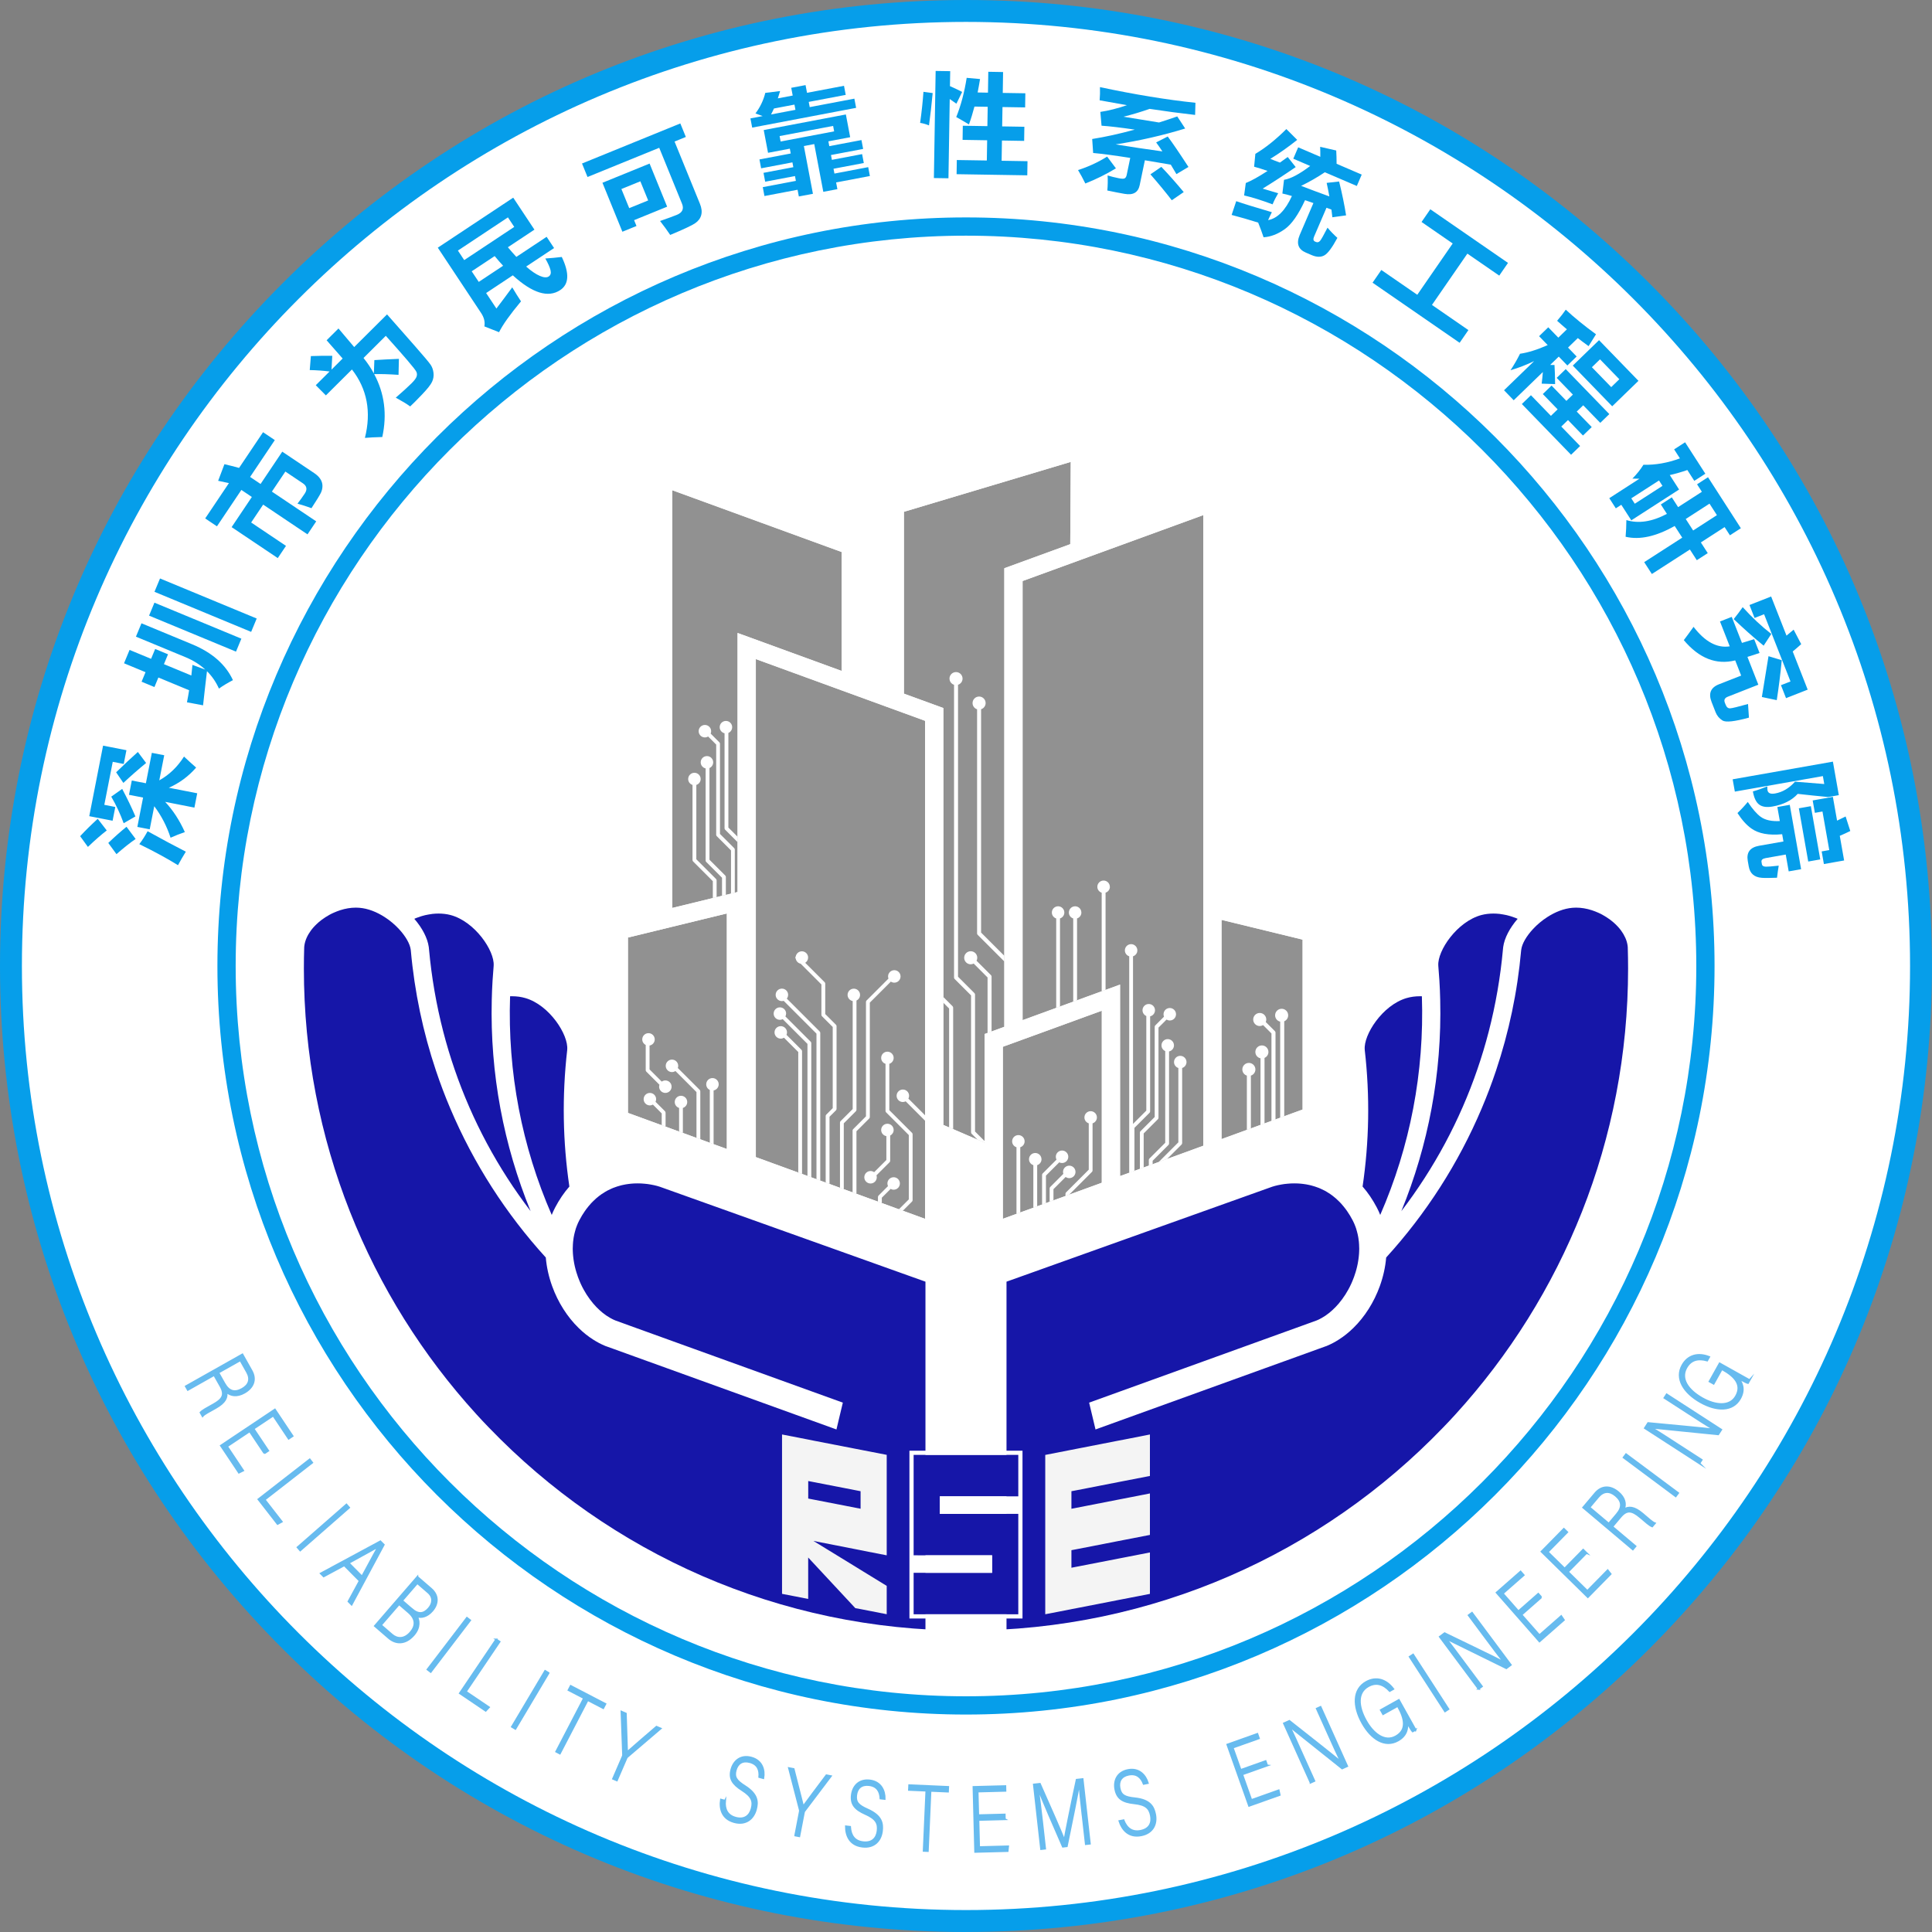 <?xml version="1.0" encoding="UTF-8"?>
<svg id="_图层_2" data-name="图层_2" xmlns="http://www.w3.org/2000/svg" xmlns:xlink="http://www.w3.org/1999/xlink" viewBox="0 0 529.17 529.17">
  <rect x="0" y="0" width="529.17" height="529.17" fill="#808080" stroke="none"/>
  <defs>
    <style>
      .cls-1 {
        clip-path: url(#clippath-6);
      }

      .cls-2 {
        clip-path: url(#clippath-7);
      }

      .cls-3 {
        fill: #67bbef;
        stroke: #67bbef;
        stroke-miterlimit: 10;
        stroke-width: .5px;
      }

      .cls-4 {
        clip-path: url(#clippath-4);
      }

      .cls-5 {
        fill: #fff;
      }

      .cls-6 {
        fill: #069eea;
      }

      .cls-7 {
        fill: none;
      }

      .cls-8 {
        clip-path: url(#clippath-1);
      }

      .cls-9 {
        clip-path: url(#clippath-5);
      }

      .cls-10 {
        clip-path: url(#clippath-8);
      }

      .cls-11 {
        clip-path: url(#clippath-3);
      }

      .cls-12 {
        fill: #919191;
      }

      .cls-13 {
        fill: #f4f4f4;
      }

      .cls-14 {
        fill: #1616a8;
      }

      .cls-15 {
        clip-path: url(#clippath-2);
      }

      .cls-16 {
        clip-path: url(#clippath);
      }
    </style>
    <clipPath id="clippath">
      <polygon class="cls-7" points="293.28 126.51 293.14 149.05 275.08 155.64 275.08 281.24 269.68 283.21 269.68 312.99 258.38 308.12 258.38 193.93 247.58 189.99 247.58 140.18 293.28 126.51"/>
    </clipPath>
    <clipPath id="clippath-1">
      <polygon class="cls-7" points="356.78 257.36 356.78 303.9 334.57 312.01 334.57 251.95 356.78 257.36"/>
    </clipPath>
    <clipPath id="clippath-2">
      <polygon class="cls-7" points="230.51 151.19 230.51 183.76 202.02 173.37 202.02 244.32 184.15 248.68 184.15 134.28 230.51 151.19"/>
    </clipPath>
    <clipPath id="clippath-3">
      <polygon class="cls-7" points="199.08 250.19 199.08 314.71 171.99 304.82 171.99 256.79 179.15 255.05 184.15 253.83 199.08 250.19"/>
    </clipPath>
    <clipPath id="clippath-4">
      <polygon class="cls-7" points="253.38 197.43 253.38 333.84 207.02 316.93 207.02 180.52 230.51 189.09 235.51 190.91 242.58 193.49 247.58 195.31 253.38 197.43"/>
    </clipPath>
    <clipPath id="clippath-5">
      <polygon class="cls-7" points="329.57 141.09 329.57 313.82 324.69 315.6 306.78 322.13 306.78 269.68 297.39 273.1 297.39 273.11 292.38 274.93 280.08 279.42 280.08 159.14 293.11 154.39 298.12 152.56 329.57 141.09"/>
    </clipPath>
    <clipPath id="clippath-6">
      <polygon class="cls-7" points="301.78 276.83 301.78 323.95 297.07 325.67 292.87 327.2 291.81 327.58 291.81 327.59 291.32 327.77 291.31 327.77 288.54 328.78 287.49 329.16 286.48 329.53 285.42 329.91 285.42 329.92 284.09 330.4 283.03 330.79 280.08 331.86 279.46 332.09 278.41 332.47 275.08 333.68 274.68 333.83 274.68 286.71 275.08 286.56 280.08 284.74 292.35 280.27 297.36 278.44 301.78 276.83"/>
    </clipPath>
    <clipPath id="clippath-7">
      <rect class="cls-7" x="70.39" y="205.51" width="183.09" height="248.96"/>
    </clipPath>
    <clipPath id="clippath-8">
      <rect class="cls-7" x="275.67" y="205.51" width="183.09" height="248.96" transform="translate(734.44 659.97) rotate(-180)"/>
    </clipPath>
  </defs>
  <g id="_图层_3" data-name="图层_3">
    <circle class="cls-5" cx="264.58" cy="264.58" r="261.58"/>
    <path class="cls-6" d="M264.58,529.17c-70.67,0-137.11-27.52-187.09-77.49C27.52,401.7,0,335.26,0,264.58S27.52,127.47,77.49,77.49C127.47,27.52,193.91,0,264.58,0s137.12,27.52,187.09,77.49c49.97,49.97,77.49,116.42,77.49,187.09s-27.52,137.11-77.49,187.09c-49.97,49.97-116.42,77.49-187.09,77.49ZM264.58,6C122,6,6,122,6,264.58s116,258.58,258.58,258.58,258.58-116,258.58-258.58S407.17,6,264.58,6Z"/>
    <path class="cls-6" d="M264.58,469.61c-113.05,0-205.03-91.98-205.03-205.03S151.53,59.55,264.58,59.55s205.03,91.98,205.03,205.03-91.98,205.03-205.03,205.03ZM264.58,64.55c-110.3,0-200.03,89.73-200.03,200.03s89.73,200.03,200.03,200.03,200.03-89.73,200.03-200.03-89.73-200.03-200.03-200.03Z"/>
    <g>
      <path class="cls-6" d="M21.95,229.03c1.51-1.63,3.12-3.21,4.82-4.76l2.47,3.19c-1.57,1.21-3.29,2.71-5.16,4.51l-2.13-2.94ZM30.85,224.8l-6.4-1.25,3.78-19.32,6.4,1.25-.74,3.77-3.01-.59-2.31,11.78,3.01.59-.74,3.77ZM29.66,230.88c1.7-1.63,3.36-3.11,4.99-4.43l2.5,3.34c-1.52,1.04-3.27,2.43-5.25,4.16l-2.25-3.08ZM33.47,216.08c1.43,2.71,2.64,5.22,3.62,7.54l-3.22,1.86c-.92-2.55-2.05-4.97-3.4-7.28l2.99-2.12ZM33.79,214.44l-1.98-2.91c2.18-2.12,4.16-3.98,5.95-5.57l2.26,3.02c-2.17,1.78-4.25,3.6-6.23,5.46ZM44.98,206.86l-1.35,6.88c2.74-1.53,4.99-3.7,6.77-6.52.99.94,2.1,1.95,3.32,3.02-2.09,2.41-4.59,4.25-7.48,5.52l7.78,1.52-.77,3.92-8.01-1.57c2.14,2.29,3.94,5.05,5.39,8.28-1.32.45-2.63.96-3.91,1.54-1.02-3.14-2.51-6.02-4.47-8.63l-1.24,6.33-3.39-.66,1.57-8.04-3.86-.75.77-3.92,3.86.75,1.63-8.33,3.39.66ZM38.16,231.2c.82-1.07,1.57-2.25,2.27-3.53,4.02,2.22,7.51,4.09,10.47,5.6-.8,1.28-1.51,2.52-2.15,3.71-2.76-1.73-6.29-3.66-10.59-5.77Z"/>
      <path class="cls-6" d="M55.64,193.19l-4.43-.83c.22-1.09.41-2.19.59-3.3l-8.42-3.49-1.08,2.61-3.52-1.46,1.08-2.61-5.89-2.44,1.52-3.66,5.89,2.44,1.12-2.7,3.52,1.46-1.12,2.7,7.51,3.11c.1-.97.2-1.94.3-2.91,1,.39,2.17.82,3.52,1.3-1.49-1.39-3.29-2.52-5.4-3.4l-13.6-5.63,1.52-3.66,13.9,5.76c5.45,2.26,9.17,5.53,11.15,9.81-1.57.83-2.85,1.6-3.83,2.32-.81-1.82-1.91-3.41-3.28-4.77-.39,3.21-.74,6.33-1.07,9.36ZM40.83,168.62l1.47-3.55,23.81,9.86-1.47,3.55-23.81-9.86ZM42.31,162.1l1.52-3.66,26.48,10.97-1.52,3.66-26.47-10.97Z"/>
      <path class="cls-6" d="M78.34,149.5l-2.26,3.36-12.64-8.48,5.54-8.26-2.87-1.93-6.69,9.97-3.22-2.16,6.5-9.68c-1.05-.24-2.03-.45-2.95-.63l1.72-4.55c1.3.3,2.63.64,4.01,1.02l6.57-9.78,3.22,2.16-6.77,10.09,2.87,1.93,5.94-8.85,8.78,5.89c.73.49,1.28,1.02,1.65,1.6.38.58.57,1.2.58,1.85.01.66-.13,1.31-.44,1.95-.31.64-1.16,2.04-2.57,4.19-1.27-.47-2.54-.88-3.83-1.24.67-.86,1.33-1.77,1.97-2.73.77-1.15.61-2.1-.49-2.84l-4.8-3.22-3.69,5.49,12.14,8.15-2.39,3.56-12.14-8.15-3.29,4.9,9.52,6.39Z"/>
      <path class="cls-6" d="M112.33,111.31c-.92-.68-2.24-1.47-3.93-2.39,1.84-1.6,3.27-2.89,4.27-3.88.79-.78,1.26-1.4,1.42-1.86s.15-.88-.02-1.29c-.17-.4-1-1.47-2.49-3.21-1.49-1.74-3.46-3.97-5.91-6.7l-6.1,6.07c1.11,1.38,2.05,2.79,2.83,4.24l.14-3.66c1.84-.12,4.08-.23,6.72-.34l-.1,4.38c-2.69-.18-4.91-.25-6.67-.2,2.83,5.28,3.57,11.02,2.22,17.23-1.94.05-3.52.13-4.76.24,1.79-7.14.61-13.39-3.55-18.74l-7.14,7.1-2.77-2.79,3.78-3.76c-1.68-.22-3.5-.35-5.43-.39l.31-3.83c2.11-.08,4.06-.1,5.86-.07l-.21,3.78,3.05-3.04-4.39-5,3.25-3.23,4.3,5.09,9-8.95,7.66,8.7c2.47,2.81,3.91,4.53,4.32,5.16.41.63.66,1.36.75,2.2.09.84-.04,1.64-.4,2.41-.35.77-1.26,1.92-2.72,3.45-1.46,1.53-2.55,2.63-3.28,3.3Z"/>
      <path class="cls-6" d="M135.96,84.51c1.29-1.69,2.73-3.62,4.34-5.81.81,1.37,1.61,2.65,2.4,3.84-3.02,3.62-5.02,6.44-6.01,8.45l-4.02-1.59c.22-1.22-.08-2.45-.91-3.69l-11.85-17.87,20.66-13.7,5.81,8.76-7.27,4.82c.81.97,1.58,1.85,2.32,2.64l8.29-5.5,2.04,3.08-7.65,5.07c1.42,1.25,2.68,2.1,3.76,2.56,1.08.46,1.9.51,2.43.15.52-.35.68-.92.49-1.72-.2-.8-.67-1.87-1.43-3.2,1.55-.1,3.06-.24,4.51-.42,2.13,4.45,1.99,7.47-.42,9.07-3.31,2.2-7.64.85-12.99-4.04l-7.31,4.85,2.8,4.22ZM125.42,68.63l1.73,2.61,13.7-9.09-1.73-2.61-13.7,9.09ZM131.12,77.22l6.68-4.43c-.75-.81-1.52-1.69-2.31-2.65l-6.29,4.17,1.93,2.9Z"/>
      <path class="cls-6" d="M159.42,44.78l26.92-10.97,1.51,3.7-3.09,1.26,6.94,17.02c.48,1.17.6,2.2.37,3.1-.23.9-.79,1.65-1.68,2.26-.89.61-3.16,1.67-6.82,3.2-.82-1.23-1.75-2.5-2.78-3.82,2.16-.75,3.69-1.31,4.59-1.68,1.53-.62,2-1.64,1.42-3.06l-6.24-15.31-19.64,8-1.51-3.7ZM165.01,50.06l12.91-5.26,4.81,11.81-9.05,3.69.65,1.6-3.86,1.57-5.46-13.41ZM177.53,54.9l-2.14-5.24-5.19,2.11,2.14,5.24,5.19-2.11Z"/>
      <path class="cls-6" d="M216.72,24.05l3.92-.74.4,2.11,10.13-1.92.47,2.49-10.13,1.92.27,1.43,12.23-2.32.48,2.52-28.47,5.41-.48-2.52,3.35-.64c-.6-.23-1.26-.47-1.97-.72,1.29-1.72,2.19-3.6,2.69-5.63l4.06-.5c-.2.7-.41,1.36-.62,2l4.07-.77-.4-2.11ZM236.58,44.65l-8.28,1.57.25,1.32,9.25-1.76.46,2.43-9.25,1.76.35,1.84-3.86.73-2.48-13.08-2.84.54,2.48,13.08-3.86.73-.35-1.84-9.07,1.72-.46-2.43,9.07-1.72-.25-1.32-8.16,1.55-.46-2.43,8.17-1.55-.25-1.32-8.57,1.63-.46-2.43,8.57-1.63-.25-1.32-5.97,1.13-1.18-6.23,22.5-4.27,1.18,6.23-5.97,1.13.25,1.32,8.81-1.67.46,2.43-8.81,1.67.25,1.32,8.28-1.57.46,2.43ZM211.18,31.35l6.69-1.27-.27-1.43-5.62,1.07c-.25.57-.52,1.12-.8,1.64ZM213.81,38.76l14.66-2.78-.28-1.49-14.66,2.78.28,1.49Z"/>
      <path class="cls-6" d="M252.93,25.15l2.53.34c-.31,3.27-.65,6.23-1.01,8.86-.85-.35-1.66-.58-2.43-.69.43-3.07.73-5.91.91-8.51ZM260.26,19.49l-.07,4.1c1.07.46,2.18.99,3.34,1.59l-1.57,3.22-1.83-1.27-.35,21.7-3.99-.06.48-29.34,3.99.06ZM262.07,43.83l8.22.13.09-5.54-6.73-.11.06-3.87,6.73.11.09-5.3-3.63-.06c-.47,1.8-.97,3.43-1.51,4.89-1.18-.71-2.34-1.39-3.48-2.02,1.28-3.16,2.23-6.74,2.86-10.74l3.66.33c-.21,1.29-.43,2.52-.66,3.68l2.83.05.09-5.72,4.05.07-.09,5.72,6.19.1-.06,3.87-6.2-.1-.09,5.3,6.08.1-.06,3.87-6.08-.1-.09,5.54,7.09.12-.06,3.87-19.36-.31.06-3.87Z"/>
      <path class="cls-6" d="M303.25,42.9l2.4,3.21c-2.63,1.6-5.42,2.98-8.38,4.15-.65-1.33-1.32-2.56-2-3.68,2.8-.89,5.46-2.12,7.98-3.69ZM301.27,23.86c9.52,2.03,18.24,3.46,26.16,4.29l-.09,3.33c-3.98-.45-8.13-1-12.45-1.66-2.28.8-4.66,1.52-7.16,2.15l9.73,1.58c1.62-.51,3.28-1.07,4.99-1.66l2.17,3.31c-6.07,1.87-12.42,3.33-19.05,4.35,4.23.69,8.5,1.33,12.81,1.92-.59-.9-1.16-1.71-1.71-2.46l3.17-1.62c1.22,1.62,3.12,4.4,5.68,8.34l-3.3,1.96c-.53-.91-1.04-1.78-1.54-2.59l-7.1-1.2-1.43,6.85c-.21.98-.65,1.67-1.33,2.06-.68.4-1.61.49-2.8.29-1.18-.2-2.76-.51-4.72-.92.12-1.46.15-2.83.07-4.12.94.28,1.94.53,3.02.75.79.16,1.33.19,1.61.06s.48-.43.59-.91l.98-4.71c-4.4-.69-7.79-1.14-10.16-1.35l-.26-3.83c3.54-.56,7.43-1.41,11.66-2.57-3.91-.57-6.94-.93-9.1-1.07l-.33-3.78c2.28-.34,4.71-.96,7.29-1.84l-7.48-1.34c.1-1.14.13-2.35.09-3.63ZM318.09,45.7c1.85,1.93,3.89,4.23,6.13,6.91l-3.27,2.24c-1.71-2.22-3.66-4.59-5.85-7.1l2.99-2.05Z"/>
      <path class="cls-6" d="M363.61,62.37c.86,1.02,1.76,1.94,2.7,2.78-1.45,2.69-2.64,4.29-3.6,4.81s-2.1.49-3.43-.08l-1.61-.69c-2.1-.9-2.66-2.51-1.68-4.84l3.75-8.73-2.29-.79c-1.82,3.96-3.68,6.62-5.59,7.96-1.91,1.35-3.83,2.08-5.77,2.2-.39-1.2-.89-2.54-1.48-4.02-2.55-.8-4.97-1.5-7.27-2.1l1.26-3.77c1.86.65,5.11,1.66,9.76,3.02-.34.66-.68,1.39-1.03,2.17,2.56-.47,4.73-2.67,6.52-6.6-1.07-.32-1.94-.55-2.61-.68l.45-3.76c1.83-.29,4.22-1.56,7.17-3.79l-4.63-1.99,1.34-3.12,6.06,2.6c.01-.86,0-1.77-.04-2.74l4.4,1.01c.07,1.21.1,2.42.1,3.64l6.88,2.96-1.34,3.12-8.76-3.76c-2,1.35-4.16,2.59-6.5,3.73,2.33.9,4.91,1.86,7.74,2.89-.22-1.21-.46-2.44-.74-3.71l3.41-.38c.84,3.39,1.47,6.48,1.91,9.28l-3.76.52c-.07-.69-.15-1.39-.25-2.1l-1.36-.5-3.39,7.88c-.31.71-.22,1.17.25,1.37l.25.11c.43.18.81.08,1.14-.31.33-.39,1-1.58,2.03-3.59ZM345.84,51.66l4.25,1.27c-.63,1.07-1.14,2.08-1.53,3.04-3.02-1.12-5.62-1.94-7.8-2.44l.46-3.4c1.5-.6,3.49-1.7,5.96-3.31-1.47-.51-2.69-.9-3.68-1.16l.34-3.52c2.75-1.63,5.58-3.89,8.49-6.79l2.97,2.96c-2.41,1.93-4.86,3.66-7.36,5.2.76.32,1.64.65,2.63,1.02l2.13-1.53,2.19,2.76c-3.18,2.18-6.2,4.15-9.05,5.9Z"/>
      <path class="cls-6" d="M378.33,73.94l9.86,6.8,9.7-14.05-8.53-5.89,2.4-3.48,21.28,14.69-2.4,3.48-8.73-6.02-9.7,14.05,9.98,6.89-2.4,3.48-23.85-16.46,2.4-3.48Z"/>
      <path class="cls-6" d="M424.06,89.64l2.76,2.84,2.35-2.28c-.91-.77-1.8-1.54-2.68-2.34.99-1.15,1.78-2.16,2.37-3.04,2.3,2.14,5.06,4.39,8.28,6.74l-2.03,3.25c-1-.72-1.98-1.45-2.95-2.21l-2.68,2.6,2.36,2.44-2.54,2.47-2.36-2.44-2.35,2.28,1.18.02c.09,1.29.15,3.04.17,5.23l-3.68-.12c.14-1.11.25-2.17.32-3.18l-7.98,7.73-2.65-2.74,8.25-7.99c-2.12,1.03-4.27,1.86-6.47,2.5.96-1.46,1.83-2.96,2.6-4.51,2.22-.32,4.74-1.11,7.58-2.37l-2.36-2.44,2.55-2.47ZM419.32,108.25l5.47,5.65,1.84-1.78-4.06-4.19,2.4-2.32,4.06,4.19,1.78-1.72-4.44-4.58,2.48-2.4,11.94,12.32-2.48,2.4-4.67-4.81-1.78,1.72,4.11,4.24-2.4,2.32-4.1-4.24-1.84,1.78,5.16,5.33-2.48,2.4-13.48-13.9,2.48-2.4ZM437.97,93.17l10.8,11.14-7.19,6.97-10.8-11.14,7.19-6.97ZM443.53,103.87l-5.29-5.45-2.22,2.16,5.29,5.45,2.22-2.16Z"/>
      <path class="cls-6" d="M464.07,131.71l-1.91-2.97c-1.61.56-3.22,1.02-4.81,1.38l2.55,3.96-13.09,8.44-2.74-4.26-1.5.97-1.79-2.78,8.26-5.33c-.65,0-1.29,0-1.93-.03,1.21-1.23,2.22-2.49,3.02-3.79,3.28.08,6.61-.5,10-1.75l-1.59-2.47,3-1.94,5.55,8.61-3,1.94ZM457.9,136.22l1.73,2.68,6.51-4.2-1.32-2.05,3-1.94,9,13.97-3,1.94-1.45-2.25-6.51,4.2,1.89,2.93-3,1.94-1.89-2.93-10.42,6.71-2.1-3.25,10.42-6.71-2.07-3.2c-5.08,2.88-9.56,3.87-13.44,2.96.13-1.48.2-3,.21-4.57,3.34,1.02,7.04.45,11.1-1.7l-1.66-2.58,3-1.94ZM447.76,137.97l7.59-4.89-.95-1.48-7.59,4.89.95,1.48ZM461.72,142.15l2.03,3.15,6.51-4.2-2.03-3.15-6.51,4.2Z"/>
      <path class="cls-6" d="M481.6,187.54l-8.37,3.29c-.83.33-1.1.87-.8,1.63l.24.61c.26.66.67.97,1.22.94s2.19-.43,4.89-1.19l.25,3.74c-3.95,1.08-6.36,1.34-7.25.78-.88-.56-1.5-1.3-1.87-2.23l-1.11-2.83c-.92-2.35-.25-3.97,2.03-4.86l6.07-2.38-1.63-4.16c-5.2,1.29-9.89-.56-14.08-5.55.76-1,1.65-2.21,2.67-3.64,3.15,4.1,6.46,5.88,9.91,5.34l-2.67-6.81,3.22-1.26,2.8,7.13,3.34-1.02,1.48,3.77c-.99.35-2.1.71-3.32,1.08l2.99,7.63ZM485.16,173.63l-2.1,3.22c-2.83-2.32-5.57-4.75-8.2-7.28.86-1.06,1.68-2.15,2.46-3.27,2.59,2.85,5.2,5.29,7.83,7.33ZM493.34,176.44c-.8.72-1.57,1.38-2.32,2l4.1,10.45-5.93,2.33-1.39-3.55,2.61-1.02-7.23-18.41-2.61,1.02-1.39-3.55,5.93-2.33,4.21,10.72c.67-.55,1.32-1.1,1.95-1.64l2.08,3.98ZM488.02,180.83c-.37,3.84-.83,7.48-1.37,10.94l-4.08-.86,1.82-11.18,3.63,1.1Z"/>
      <path class="cls-6" d="M492.38,217.45c-1.62,1.78-3.91,2.93-6.86,3.45-1.56.28-2.77.12-3.62-.48-.88-.61-1.47-1.83-1.79-3.65,1.31-.37,2.62-.84,3.96-1.39-.02.45,0,.8.04,1.05.14.82.84,1.12,2.09.9,2.03-.36,3.85-1.44,5.45-3.23,2.84.22,5.51.44,8.01.64l-.38-2.17-24.11,4.25-.6-3.37,27.46-4.84,1.62,9.18-2.9.51c-2.71-.25-5.49-.53-8.35-.86ZM487.19,237.09c-.19,1.12-.34,2.23-.47,3.32-1.96.08-3.36.09-4.2.02-2.02-.15-3.2-1.18-3.54-3.1l-.27-1.53c-.41-2.33.63-3.71,3.11-4.15l6.66-1.17-.35-1.99c-3.67.36-6.48-.16-8.44-1.57-1.31-.92-2.58-2.33-3.8-4.23,1.1-1.06,2.04-2.08,2.82-3.04,1.29,1.95,2.48,3.31,3.56,4.09,1.25.89,2.99,1.27,5.22,1.14l-.68-3.84,3.4-.6,3.11,17.63-3.4.6-.81-4.61-5.49.97c-.86.15-1.24.5-1.15,1.05l.11.62c.08.45.45.68,1.12.68.45.02,1.61-.07,3.49-.28ZM495.99,220.81l2.57,14.58-3.29.58-2.57-14.58,3.29-.58ZM502.02,218.26l1.15,6.51c.67-.34,1.45-.72,2.34-1.14l1.28,3.98c-.95.47-1.91.91-2.88,1.32l1.19,6.75-5.54.98-.61-3.46,2.08-.37-1.86-10.56-2.08.37-.6-3.4,5.54-.98Z"/>
    </g>
    <g>
      <path class="cls-3" d="M58.68,376.6l-7.23,4.08-.55-.97,15.49-8.73,2.5,4.44c1.38,2.44.47,4.66-1.97,6.03-1.97,1.11-3.78.89-4.94-.27.34,1.49-.22,2.92-2.85,4.41l-.6.34c-1.08.61-2.58,1.36-3.05,1.93l-.55-.97c.53-.6,1.8-1.25,3.13-2l.4-.22c2.54-1.43,3.27-2.63,1.93-5.01l-1.72-3.04ZM59.79,375.97l1.69,2.99c1.23,2.18,2.81,2.61,4.85,1.46,1.9-1.07,2.43-2.67,1.34-4.6l-1.84-3.26-6.04,3.4Z"/>
      <path class="cls-3" d="M72.42,398.04l-4.03-6.03-6.21,4.15,4.41,6.61-1.15.57-4.93-7.38,14.78-9.88,4.84,7.25-1.06.71-4.23-6.33-5.41,3.61,4.03,6.03-1.06.71Z"/>
      <path class="cls-3" d="M84.83,399.74l.67.87-13.03,10.14,4.69,6.03-1.13.62-5.24-6.74,14.04-10.92Z"/>
      <path class="cls-3" d="M95.61,412.93l-13.38,11.71-.72-.83,13.38-11.71.72.83Z"/>
      <path class="cls-3" d="M94.3,428.72l-5.64,3.04-.79-.79,16.31-8.79.92.92-8.8,16.38-.84-.85,3.07-5.64-4.22-4.26ZM99.16,431.83c2.64-4.84,3.87-7.21,4.52-8.25h-.01c-1.2.69-4.08,2.25-8.2,4.52l3.69,3.73Z"/>
      <path class="cls-3" d="M114.32,431.92l3.75,3.24c2.06,1.78,1.99,4.1.31,6.04-1.38,1.59-3.05,1.97-4.2,1.5.54.93,1,2.98-.83,5.09-2.33,2.69-4.97,2.49-6.85.86l-3.81-3.3,11.63-13.45ZM104.33,445.11l3.03,2.62c1.42,1.22,3.36,1.36,5.08-.62,1.48-1.71,1.62-3.64-.55-5.51l-2.58-2.23-4.97,5.74ZM112.79,440.71c1.86,1.61,3.32,1.36,4.66-.2,1.15-1.33,1.34-3.04-.17-4.34l-2.98-2.58-4.17,4.82,2.66,2.3Z"/>
      <path class="cls-3" d="M128.76,443.8l-10.79,14.13-.87-.67,10.79-14.13.87.67Z"/>
      <path class="cls-3" d="M135.91,449.05l.91.61-9.24,13.68,6.33,4.28-.88.94-7.07-4.78,9.95-14.73Z"/>
      <path class="cls-3" d="M150.25,458.24l-9.09,15.28-.94-.56,9.09-15.29.94.56Z"/>
      <path class="cls-3" d="M159.97,465.11l-4.24-2.2.59-1.13,9.49,4.93-.59,1.13-4.26-2.21-7.62,14.65-.99-.52,7.62-14.65Z"/>
      <path class="cls-3" d="M167.92,487.2l2.65-6.13c.06-.14.09-.32.09-.41l-.43-11.83,1.18.51c.11,3.34.3,9.15.34,10.6,1.08-.97,5.44-4.76,8.06-6.98l1.12.48-9.15,7.81c-.08.08-.14.16-.21.33l-2.62,6.06-1.03-.44Z"/>
      <path class="cls-3" d="M198.58,493.2c-.21,2.39.65,4.07,2.9,4.68,2.51.68,3.9-.63,4.4-2.49.52-1.94.16-3.32-2.61-5.07-2.66-1.69-3.6-3.21-2.93-5.69.61-2.26,2.5-4.01,5.44-3.21,3.02.82,3.67,3.47,3.29,5.6l-1.1-.3c.18-1.92-.42-3.51-2.58-4.09-1.98-.54-3.37.32-3.89,2.24-.51,1.89.19,2.87,2.51,4.34,3.54,2.25,3.59,4.34,3.03,6.4-.68,2.53-2.75,4.31-5.93,3.45-3.43-.93-4.01-3.77-3.64-6.14l1.1.3Z"/>
      <path class="cls-3" d="M217.82,502.72l1.26-6.56c.03-.15.02-.33,0-.41l-2.97-11.46,1.26.24c.83,3.24,2.27,8.87,2.61,10.28.85-1.18,4.29-5.82,6.37-8.55l1.2.23-7.25,9.6c-.06.09-.1.19-.13.36l-1.25,6.49-1.1-.21Z"/>
      <path class="cls-3" d="M232.83,500.38c.15,2.4,1.24,3.93,3.56,4.2,2.58.3,3.76-1.2,3.99-3.11.23-1.99-.33-3.31-3.33-4.63-2.88-1.28-4.03-2.64-3.73-5.19.27-2.32,1.88-4.33,4.9-3.98,3.11.36,4.14,2.89,4.08,5.05l-1.13-.13c-.1-1.93-.93-3.41-3.15-3.67-2.04-.24-3.29.82-3.52,2.78-.23,1.94.61,2.81,3.12,3.92,3.83,1.7,4.19,3.76,3.94,5.88-.3,2.6-2.08,4.67-5.35,4.28-3.53-.41-4.52-3.14-4.51-5.54l1.13.13Z"/>
      <path class="cls-3" d="M253.74,490.45l-4.77-.21.06-1.27,10.67.47-.06,1.27-4.79-.21-.73,16.49-1.12-.05.73-16.49Z"/>
      <path class="cls-3" d="M275.23,498.28l-7.25.19.19,7.46,7.94-.21-.13,1.27-8.88.23-.46-17.77,8.71-.23.03,1.27-7.62.2.17,6.5,7.25-.19.03,1.27Z"/>
      <path class="cls-3" d="M296.49,496.96c-.39-3.46-.74-6.77-.87-8.54h-.06c-.3,2.44-2.2,11.47-3.37,17.25l-1.07.12c-1.84-4.16-5.89-13.52-6.84-16.13h-.04c.33,2.01.83,6.12,1.17,9.15l.84,7.52-1.09.12-1.98-17.67,1.64-.18c2.62,5.84,5.95,13.49,6.7,15.43h.04c.18-1.33,2.02-10.45,3.34-16.55l1.62-.18,1.98,17.67-1.09.12-.91-8.13Z"/>
      <path class="cls-3" d="M307.73,498.58c.88,2.23,2.39,3.35,4.68,2.9,2.55-.51,3.21-2.3,2.83-4.19-.39-1.97-1.34-3.05-4.59-3.38-3.13-.33-4.65-1.27-5.15-3.79-.46-2.29.45-4.7,3.44-5.3,3.07-.61,4.83,1.47,5.44,3.55l-1.12.22c-.69-1.8-1.94-2.95-4.13-2.52-2.01.4-2.87,1.79-2.49,3.73.38,1.92,1.45,2.48,4.18,2.76,4.17.44,5.14,2.29,5.56,4.38.51,2.57-.54,5.08-3.77,5.73-3.49.7-5.27-1.59-6-3.88l1.12-.22Z"/>
      <path class="cls-3" d="M347.07,483.57l-6.84,2.43,2.5,7.04,7.49-2.66.27,1.25-8.37,2.97-5.95-16.76,8.21-2.92.42,1.2-7.18,2.55,2.18,6.13,6.84-2.43.42,1.2Z"/>
      <path class="cls-3" d="M358.97,488.24l-7.29-16.21,1.48-.67c3.77,2.98,12.59,9.91,14.2,11.3h.02c-1.16-2.3-2.22-4.69-3.41-7.33l-3.3-7.34,1.02-.46,7.29,16.21-1.37.62c-3.62-2.89-12.68-10.15-14.41-11.51h-.02c1.05,2.1,2.1,4.47,3.42,7.41l3.39,7.53-1.02.46Z"/>
      <path class="cls-3" d="M387.72,473.78l-.8.45c-.17-.14-.65-.92-1.51-2.41.15,1.31.07,3.45-2.52,4.9-3.57,1.99-7.29-.38-9.76-4.79-2.59-4.63-2.58-9.2,1.06-11.23,2.68-1.5,5.43-.73,7.42,1.91l-.96.54c-1.76-1.9-3.71-2.52-5.88-1.31-3.11,1.73-2.84,5.54-.65,9.46,1.98,3.55,5.15,6,8.18,4.31,3.11-1.73,2.56-4.75.64-8.18l-.1-.18-4.01,2.24-.62-1.11,4.93-2.75,4.57,8.18Z"/>
      <path class="cls-3" d="M387.04,453.19l9.67,14.93-.92.6-9.67-14.93.92-.6Z"/>
      <path class="cls-3" d="M404.99,462.57l-10.62-14.26,1.3-.97c4.32,2.1,14.43,6.95,16.3,7.97h.02c-1.63-2-3.18-4.11-4.91-6.43l-4.81-6.46.9-.67,10.62,14.26-1.21.9c-4.15-2.04-14.56-7.17-16.54-8.13h-.02c1.48,1.83,3.01,3.92,4.93,6.5l4.93,6.62-.9.67Z"/>
      <path class="cls-3" d="M422.16,437.49l-5.45,4.79,4.93,5.61,5.97-5.24.72,1.06-6.67,5.86-11.73-13.36,6.55-5.75.84.96-5.73,5.03,4.29,4.89,5.45-4.79.84.95Z"/>
      <path class="cls-3" d="M434.52,425.36l-5.08,5.17,5.33,5.24,5.57-5.67.79,1.01-6.22,6.33-12.68-12.46,6.11-6.22.91.89-5.34,5.44,4.64,4.56,5.08-5.17.91.89Z"/>
      <path class="cls-3" d="M441.6,418.16l6.35,5.36-.72.85-13.59-11.47,3.29-3.9c1.81-2.14,4.2-2.07,6.34-.26,1.73,1.46,2.16,3.23,1.47,4.72,1.27-.84,2.82-.82,5.12,1.13l.52.44c.95.8,2.18,1.95,2.87,2.19l-.72.85c-.75-.29-1.8-1.25-2.96-2.24l-.35-.29c-2.23-1.88-3.61-2.14-5.37-.06l-2.25,2.67ZM440.64,417.34l2.21-2.62c1.61-1.91,1.47-3.55-.32-5.06-1.67-1.41-3.35-1.34-4.78.35l-2.41,2.86,5.3,4.47Z"/>
      <path class="cls-3" d="M445.37,398.32l14.26,10.62-.66.88-14.26-10.62.66-.88Z"/>
      <path class="cls-3" d="M465.47,400.81l-14.93-9.66.88-1.37c4.79.46,15.95,1.48,18.06,1.78v-.02c-2.21-1.29-4.4-2.73-6.83-4.3l-6.76-4.37.61-.94,14.93,9.66-.82,1.26c-4.6-.46-16.15-1.64-18.35-1.85v.02c2.01,1.18,4.17,2.61,6.88,4.36l6.93,4.48-.61.94Z"/>
      <path class="cls-3" d="M479.2,378.01l-.45.8c-.22-.03-1.03-.44-2.55-1.27.81,1.04,1.86,2.91.41,5.5-2,3.56-6.41,3.49-10.82,1.02-4.63-2.6-7.02-6.5-4.98-10.13,1.5-2.68,4.24-3.47,7.32-2.26l-.54.96c-2.49-.7-4.48-.21-5.7,1.96-1.74,3.1.48,6.21,4.4,8.41,3.54,1.99,7.52,2.42,9.22-.61,1.74-3.1-.3-5.39-3.73-7.31l-.18-.1-2.24,4.01-1.11-.62,2.76-4.93,8.18,4.58Z"/>
    </g>
  </g>
  <g id="_图层_7" data-name="图层_7">
    <polygon class="cls-12" points="293.28 126.51 293.14 149.05 275.08 155.64 275.08 281.24 269.68 283.21 269.68 312.99 258.38 308.12 258.38 193.93 247.58 189.99 247.58 140.18 293.28 126.51"/>
    <g class="cls-16">
      <g>
        <path class="cls-5" d="M275.37,318.85v13.46c-.72.23-1.24.9-1.24,1.69,0,.99.8,1.79,1.79,1.79.99,0,1.79-.8,1.79-1.79,0-.79-.52-1.46-1.24-1.69v-13.24s6.5-6.5,6.5-6.5c.1-.1.16-.24.16-.39v-18.84c0-.15-.06-.29-.16-.39l-4.72-4.72c.13-.24.2-.52.2-.81,0-.99-.8-1.79-1.79-1.79-.99,0-1.79.8-1.79,1.79,0,.99.8,1.79,1.79,1.79.29,0,.56-.08.8-.2l4.56,4.56v18.38s-6.5,6.5-6.5,6.5c-.1.1-.16.24-.16.39Z"/>
        <path class="cls-5" d="M270.5,292.18c0,.15.06.29.16.39l2.7,2.7c-.11.23-.17.48-.17.75,0,.99.8,1.79,1.79,1.79.99,0,1.79-.8,1.79-1.79,0-.99-.8-1.79-1.79-1.79-.32,0-.61.09-.87.23l-2.52-2.52v-24.45c0-.15-.06-.29-.16-.39l-3.96-3.96c.13-.24.2-.52.2-.81,0-.99-.8-1.79-1.79-1.79-.99,0-1.79.8-1.79,1.79,0,.99.8,1.79,1.79,1.79.29,0,.56-.08.81-.2l3.8,3.8v24.45Z"/>
        <path class="cls-5" d="M282.25,302.61c-.84.15-1.48.87-1.48,1.76,0,.99.8,1.79,1.79,1.79.99,0,1.79-.8,1.79-1.79,0-.7-.41-1.3-.99-1.59v-7.21c0-.15-.06-.29-.16-.39l-3.76-3.76c.06-.18.1-.36.1-.55,0-.99-.8-1.79-1.79-1.79-.99,0-1.79.8-1.79,1.79,0,.99.8,1.79,1.79,1.79.39,0,.74-.13,1.03-.33l3.48,3.48v6.82Z"/>
        <path class="cls-5" d="M247.23,338.16c0-.25-.05-.48-.14-.7l4.29-4.29c.1-.1.16-.24.16-.39v-45.95c0-.15-.06-.29-.16-.39l-5.64-5.64v-21.24c.72-.23,1.24-.9,1.24-1.69,0-.99-.8-1.79-1.79-1.79-.99,0-1.79.8-1.79,1.79,0,.79.52,1.46,1.24,1.69v21.47c0,.15.06.29.16.39l5.64,5.64v45.5s-4.08,4.08-4.08,4.08c-.27-.16-.58-.26-.92-.26-.99,0-1.79.8-1.79,1.79,0,.99.8,1.79,1.79,1.79.99,0,1.79-.8,1.79-1.79Z"/>
        <path class="cls-5" d="M246.97,343.53c0-.29-.08-.56-.2-.81l7.24-7.24c.1-.1.16-.24.16-.39v-49.26c0-.15-.06-.29-.16-.39l-4.53-4.53v-26.2c.63-.28,1.07-.9,1.07-1.63,0-.99-.8-1.79-1.79-1.79-.99,0-1.79.8-1.79,1.79,0,.86.6,1.57,1.41,1.74v26.32c0,.15.06.29.16.39l4.53,4.53v48.8l-7.07,7.07c-.24-.12-.52-.2-.81-.2-.99,0-1.79.8-1.79,1.79,0,.99.8,1.79,1.79,1.79.99,0,1.79-.8,1.79-1.79Z"/>
        <path class="cls-5" d="M247.53,348.88c0-.4-.14-.77-.37-1.07l9.4-9.4c.1-.1.16-.24.16-.39v-59.99c0-.15-.06-.29-.16-.39l-4.08-4.08v-25.78c0-.15-.06-.29-.16-.39l-2.51-2.51c.09-.21.14-.45.14-.69,0-.99-.8-1.79-1.79-1.79-.99,0-1.79.8-1.79,1.79,0,.99.8,1.79,1.79,1.79.34,0,.65-.1.92-.26l2.29,2.29v25.78c0,.15.06.29.16.39l4.08,4.08v59.54s-9.38,9.38-9.38,9.38c-.16-.05-.33-.08-.5-.08-.99,0-1.79.8-1.79,1.79,0,.99.8,1.79,1.79,1.79.99,0,1.79-.8,1.79-1.79Z"/>
        <path class="cls-5" d="M254.96,359.11c0-.63-.33-1.19-.83-1.5l5.56-5.56c.1-.1.16-.24.16-.39v-8.69l3.08-3.08c.1-.1.16-.24.16-.39v-23.65c0-.15-.06-.29-.16-.39l-1.86-1.86v-37.6c0-.15-.06-.29-.16-.39l-4.33-4.33v-27.03c.64-.27,1.08-.91,1.08-1.64,0-.99-.8-1.79-1.79-1.79-.99,0-1.79.8-1.79,1.79,0,.85.59,1.56,1.39,1.74v27.16c0,.15.06.29.16.39l4.33,4.33v37.6c0,.15.06.29.16.39l1.86,1.86v23.19s-3.08,3.08-3.08,3.08c-.1.1-.16.24-.16.39v8.69l-5.93,5.93c-.72.14-1.28.71-1.41,1.43-.14.19-.14.45,0,.64.15.83.88,1.47,1.76,1.47.99,0,1.79-.8,1.79-1.79Z"/>
        <path class="cls-5" d="M286.2,220.57c0,.69.39,1.28.97,1.58v62.41c0,.15.06.29.16.39l3.33,3.33v29.71c0,.15.06.29.16.39l3.51,3.51v36.47s-2.99,2.99-2.99,2.99h-16.06c-.15,0-.29.06-.39.16l-3.15,3.15c-.1.1-.16.24-.16.39v1.37c-.69.25-1.18.9-1.18,1.67,0,.99.8,1.79,1.79,1.79.99,0,1.79-.8,1.79-1.79,0-.82-.55-1.49-1.29-1.71v-1.11s2.82-2.82,2.82-2.82h16.06c.15,0,.29-.06.39-.16l3.32-3.32c.1-.1.16-.24.16-.39v-36.93c0-.15-.06-.29-.16-.39l-3.51-3.51v-29.71c0-.15-.06-.29-.16-.39l-3.33-3.33v-62c.85-.13,1.51-.87,1.51-1.76,0-.99-.8-1.79-1.79-1.79-.99,0-1.79.8-1.79,1.79Z"/>
        <path class="cls-5" d="M266.38,192.58c0,.79.52,1.46,1.24,1.69v61.39c0,.15.06.29.16.39l9.45,9.45v14.42c0,.15.06.29.16.39l8.29,8.29v26.11s-7.46,7.46-7.46,7.46c-.24-.12-.52-.2-.81-.2-.99,0-1.79.8-1.79,1.79,0,.99.8,1.79,1.79,1.79.99,0,1.79-.8,1.79-1.79,0-.29-.08-.56-.2-.81l7.62-7.62c.1-.1.16-.24.16-.39v-26.57c0-.15-.06-.29-.16-.39l-8.29-8.29v-14.42c0-.15-.06-.29-.16-.39l-9.45-9.45v-61.17c.72-.23,1.24-.9,1.24-1.69,0-.99-.8-1.79-1.79-1.79-.99,0-1.79.8-1.79,1.79Z"/>
        <path class="cls-5" d="M260.07,185.87c0,.79.52,1.46,1.24,1.69v80.19c0,.15.06.29.16.39l4.5,4.5v37.51c0,.15.06.29.16.39l3.66,3.66v32.71c0,.15.06.29.16.39l6.26,6.26c-.07.19-.12.4-.12.62,0,.99.8,1.79,1.79,1.79.99,0,1.79-.8,1.79-1.79,0-.99-.8-1.79-1.79-1.79-.36,0-.7.11-.99.3l-6.01-6.01v-32.71c0-.15-.06-.29-.16-.39l-3.66-3.66v-37.51c0-.15-.06-.29-.16-.39l-4.5-4.5v-79.96c.72-.23,1.24-.9,1.24-1.69,0-.99-.8-1.79-1.79-1.79-.99,0-1.79.8-1.79,1.79Z"/>
        <path class="cls-5" d="M276.07,200.37c0,.79.52,1.46,1.24,1.69v58.9c0,.15.06.29.16.39l10,10v11.38c-.72.23-1.24.9-1.24,1.69,0,.99.8,1.79,1.79,1.79.99,0,1.79-.8,1.79-1.79,0-.79-.52-1.46-1.24-1.69v-11.61c0-.15-.06-.29-.16-.39l-10-10v-58.68c.72-.23,1.24-.9,1.24-1.69,0-.99-.8-1.79-1.79-1.79-.99,0-1.79.8-1.79,1.79Z"/>
      </g>
    </g>
    <polygon class="cls-12" points="356.78 257.36 356.78 303.9 334.57 312.01 334.57 251.95 356.78 257.36"/>
    <g class="cls-8">
      <g>
        <path class="cls-5" d="M344.1,373.21c0-.25-.05-.48-.14-.7l4.29-4.29c.1-.1.16-.24.16-.39v-45.95c0-.15-.06-.29-.16-.39l-5.64-5.64v-21.24c.72-.23,1.24-.9,1.24-1.69,0-.99-.8-1.79-1.79-1.79-.99,0-1.79.8-1.79,1.79,0,.79.52,1.46,1.24,1.69v21.47c0,.15.06.29.16.39l5.64,5.64v45.5s-4.08,4.08-4.08,4.08c-.27-.16-.58-.26-.92-.26-.99,0-1.79.8-1.79,1.79,0,.99.8,1.79,1.79,1.79.99,0,1.79-.8,1.79-1.79Z"/>
        <path class="cls-5" d="M343.84,378.58c0-.29-.08-.56-.2-.81l7.24-7.24c.1-.1.16-.24.16-.39v-49.26c0-.15-.06-.29-.16-.39l-4.53-4.53v-26.2c.63-.28,1.07-.9,1.07-1.63,0-.99-.8-1.79-1.79-1.79-.99,0-1.79.8-1.79,1.79,0,.86.6,1.57,1.41,1.74v26.32c0,.15.06.29.16.39l4.53,4.53v48.8l-7.07,7.07c-.24-.12-.52-.2-.81-.2-.99,0-1.79.8-1.79,1.79,0,.99.8,1.79,1.79,1.79.99,0,1.79-.8,1.79-1.79Z"/>
        <path class="cls-5" d="M344.41,383.93c0-.4-.14-.77-.37-1.07l9.4-9.4c.1-.1.16-.24.16-.39v-59.99c0-.15-.06-.29-.16-.39l-4.08-4.08v-25.78c0-.15-.06-.29-.16-.39l-2.51-2.51c.09-.21.14-.45.14-.69,0-.99-.8-1.79-1.79-1.79-.99,0-1.79.8-1.79,1.79,0,.99.8,1.79,1.79,1.79.34,0,.65-.1.92-.26l2.29,2.29v25.78c0,.15.06.29.16.39l4.08,4.08v59.54s-9.38,9.38-9.38,9.38c-.16-.05-.33-.08-.5-.08-.99,0-1.79.8-1.79,1.79,0,.99.8,1.79,1.79,1.79.99,0,1.79-.8,1.79-1.79Z"/>
        <path class="cls-5" d="M350.13,394.59c0-.63-.33-1.19-.83-1.5l5.56-5.56c.1-.1.16-.24.16-.39v-8.69l3.08-3.08c.1-.1.16-.24.16-.39v-23.65c0-.15-.06-.29-.16-.39l-1.86-1.86v-37.6c0-.15-.06-.29-.16-.39l-4.33-4.33v-27.03c.64-.27,1.08-.91,1.08-1.64,0-.99-.8-1.79-1.79-1.79-.99,0-1.79.8-1.79,1.79,0,.85.59,1.56,1.39,1.74v27.16c0,.15.06.29.16.39l4.33,4.33v37.6c0,.15.06.29.16.39l1.86,1.86v23.19s-3.08,3.08-3.08,3.08c-.1.1-.16.24-.16.39v8.69l-5.93,5.93c-.72.14-1.28.71-1.41,1.43-.14.19-.14.45,0,.64.15.83.88,1.47,1.76,1.47.99,0,1.79-.8,1.79-1.79Z"/>
      </g>
    </g>
    <polygon class="cls-12" points="230.51 151.19 230.51 183.76 202.02 173.37 202.02 244.32 184.15 248.68 184.15 134.28 230.51 151.19"/>
    <g class="cls-15">
      <g>
        <path class="cls-5" d="M219.13,282.82v12.9c-.69.22-1.19.86-1.19,1.62,0,.95.77,1.71,1.71,1.71.95,0,1.71-.77,1.71-1.71,0-.76-.5-1.4-1.19-1.62v-12.69s6.23-6.23,6.23-6.23c.1-.1.15-.23.15-.37v-18.06c0-.14-.06-.27-.15-.37l-4.52-4.52c.12-.23.2-.5.2-.78,0-.95-.77-1.71-1.71-1.71-.95,0-1.71.77-1.71,1.71,0,.95.77,1.71,1.71,1.71.28,0,.54-.07.77-.19l4.37,4.37v17.62s-6.23,6.23-6.23,6.23c-.1.1-.15.23-.15.37Z"/>
        <path class="cls-5" d="M217.07,259.27c0,.14.06.27.15.37l2.59,2.59c-.1.22-.16.46-.16.72,0,.95.77,1.71,1.71,1.71.95,0,1.71-.77,1.71-1.71,0-.95-.77-1.71-1.71-1.71-.3,0-.58.09-.83.22l-2.41-2.41v-23.44c0-.14-.06-.27-.15-.37l-3.8-3.8c.12-.23.19-.5.19-.78,0-.95-.77-1.71-1.71-1.71-.95,0-1.71.77-1.71,1.71,0,.95.77,1.71,1.71,1.71.28,0,.54-.07.77-.19l3.64,3.64v23.44Z"/>
        <path class="cls-5" d="M219.37,275.93c-.81.14-1.42.84-1.42,1.68,0,.95.77,1.71,1.71,1.71.95,0,1.71-.77,1.71-1.71,0-.67-.39-1.25-.95-1.53v-6.91c0-.14-.06-.27-.15-.37l-3.61-3.61c.06-.17.09-.34.09-.53,0-.95-.77-1.71-1.71-1.71-.95,0-1.71.77-1.71,1.71,0,.95.77,1.71,1.71,1.71.37,0,.71-.12.99-.32l3.34,3.34v6.53Z"/>
        <path class="cls-5" d="M192.16,290.33c0-.24-.05-.46-.14-.67l4.11-4.11c.1-.1.15-.23.15-.37v-44.05c0-.14-.06-.27-.15-.37l-5.41-5.41v-20.36c.69-.22,1.19-.86,1.19-1.62,0-.95-.77-1.71-1.71-1.71-.95,0-1.71.77-1.71,1.71,0,.76.5,1.4,1.19,1.62v20.58c0,.14.06.27.15.37l5.41,5.41v43.61s-3.91,3.91-3.91,3.91c-.26-.16-.56-.25-.88-.25-.95,0-1.71.77-1.71,1.71,0,.95.77,1.71,1.71,1.71.95,0,1.71-.77,1.71-1.71Z"/>
        <path class="cls-5" d="M191.91,295.49c0-.28-.07-.54-.19-.78l6.94-6.94c.1-.1.15-.23.15-.37v-47.21c0-.14-.06-.27-.15-.37l-4.34-4.34v-25.11c.6-.27,1.02-.87,1.02-1.57,0-.95-.77-1.71-1.71-1.71-.95,0-1.71.77-1.71,1.71,0,.82.58,1.5,1.35,1.67v25.23c0,.14.05.27.15.37l4.34,4.34v46.78s-6.78,6.78-6.78,6.78c-.23-.12-.49-.19-.77-.19-.95,0-1.71.77-1.71,1.71,0,.95.77,1.71,1.71,1.71.95,0,1.71-.77,1.71-1.71Z"/>
        <path class="cls-5" d="M192.45,300.61c0-.39-.13-.74-.35-1.03l9.01-9.01c.1-.1.15-.23.15-.37v-57.51c0-.14-.06-.27-.15-.37l-3.91-3.91v-24.71c0-.14-.06-.27-.15-.37l-2.4-2.4c.09-.2.13-.43.13-.66,0-.95-.77-1.71-1.71-1.71-.95,0-1.71.77-1.71,1.71,0,.95.77,1.71,1.71,1.71.33,0,.63-.1.89-.25l2.2,2.2v24.71c0,.14.06.27.15.37l3.91,3.91v57.07s-8.99,8.99-8.99,8.99c-.15-.05-.31-.08-.48-.08-.95,0-1.71.77-1.71,1.71,0,.95.77,1.71,1.71,1.71.95,0,1.71-.77,1.71-1.71Z"/>
        <path class="cls-5" d="M197.94,310.83c0-.61-.32-1.14-.79-1.44l5.33-5.33c.1-.1.15-.23.15-.37v-8.33s2.95-2.95,2.95-2.95c.1-.1.15-.23.15-.37v-22.67c0-.14-.06-.27-.15-.37l-1.78-1.78v-36.04c0-.14-.06-.27-.15-.37l-4.15-4.15v-25.91c.61-.26,1.04-.87,1.04-1.58,0-.95-.77-1.71-1.71-1.71-.95,0-1.71.77-1.71,1.71,0,.82.57,1.49,1.33,1.67v26.03c0,.14.06.27.15.37l4.15,4.15v36.04c0,.14.06.27.15.37l1.78,1.78v22.23s-2.95,2.95-2.95,2.95c-.1.1-.15.23-.15.37v8.33s-5.68,5.68-5.68,5.68c-.69.14-1.22.68-1.35,1.37-.14.18-.14.43,0,.62.15.8.84,1.41,1.68,1.41.95,0,1.71-.77,1.71-1.71Z"/>
      </g>
    </g>
    <polygon class="cls-12" points="199.08 250.19 199.08 314.71 171.99 304.82 171.99 256.79 179.15 255.05 184.15 253.83 199.08 250.19"/>
    <g class="cls-11">
      <g>
        <path class="cls-5" d="M187.04,316.36v-12.9c.69-.22,1.19-.86,1.19-1.62,0-.95-.77-1.71-1.71-1.71-.95,0-1.71.77-1.71,1.71,0,.76.5,1.4,1.19,1.62v12.69s-6.23,6.23-6.23,6.23c-.1.1-.15.23-.15.37v18.06c0,.14.06.27.15.37l4.52,4.52c-.12.23-.2.5-.2.78,0,.95.77,1.71,1.71,1.71.95,0,1.71-.77,1.71-1.71,0-.95-.77-1.71-1.71-1.71-.28,0-.54.07-.77.19l-4.37-4.37v-17.62s6.23-6.23,6.23-6.23c.1-.1.15-.23.15-.37Z"/>
        <path class="cls-5" d="M182.29,304.74c0-.14-.06-.27-.15-.37l-2.59-2.59c.1-.22.16-.46.16-.72,0-.95-.77-1.71-1.71-1.71-.95,0-1.71.77-1.71,1.71,0,.95.77,1.71,1.71,1.71.3,0,.58-.09.83-.22l2.41,2.41v23.44c0,.14.06.27.15.37l3.8,3.8c-.12.23-.19.5-.19.78,0,.95.77,1.71,1.71,1.71.95,0,1.71-.77,1.71-1.71,0-.95-.77-1.71-1.71-1.71-.28,0-.54.07-.77.19l-3.64-3.64v-23.44Z"/>
        <path class="cls-5" d="M177.91,286.37c.81-.14,1.42-.84,1.42-1.68,0-.95-.77-1.71-1.71-1.71-.95,0-1.71.77-1.71,1.71,0,.67.39,1.25.95,1.53v6.91c0,.14.06.27.15.37l3.61,3.61c-.06.17-.09.34-.09.53,0,.95.77,1.71,1.71,1.71.95,0,1.71-.77,1.71-1.71,0-.95-.77-1.71-1.71-1.71-.37,0-.71.12-.99.32l-3.34-3.34v-6.53Z"/>
        <path class="cls-5" d="M198.89,374.97l-4.31-4.31c-.1-.1-.16-.23-.16-.37v-35.95s-3.51-3.51-3.51-3.51c-.1-.1-.15-.23-.15-.37v-31.35s-5.76-5.76-5.76-5.76c-.27.18-.6.29-.95.29-.95,0-1.71-.77-1.71-1.71,0-.95.77-1.71,1.71-1.71.95,0,1.71.77,1.71,1.71,0,.21-.04.41-.11.59l6.01,6.01c.1.1.15.23.15.37v31.35s3.51,3.51,3.51,3.51c.1.1.16.23.15.37v35.95s4.31,4.31,4.31,4.31c.1.1.15.23.15.37-.82.12-1.05.22-1.05.22Z"/>
        <path class="cls-5" d="M203.46,433.19v-60.71c0-.14-.06-.27-.15-.37l-4.38-4.38v-35.78c0-.14-.06-.27-.15-.37l-3.33-3.33v-29.58c.79-.15,1.39-.84,1.4-1.68,0-.95-.77-1.71-1.71-1.71-.95,0-1.71.77-1.71,1.71,0,.68.4,1.27.98,1.54v29.94c0,.14.06.27.15.37l3.33,3.33v35.78c0,.14.06.27.15.37l4.38,4.38v60.49c-.69.22-1.19.86-1.19,1.62,0,.95.77,1.71,1.71,1.71.95,0,1.71-.77,1.71-1.71,0-.76-.5-1.4-1.19-1.62Z"/>
      </g>
    </g>
    <polygon class="cls-12" points="253.38 197.43 253.38 333.84 207.02 316.93 207.02 180.52 230.51 189.09 235.51 190.91 242.58 193.49 247.58 195.31 253.38 197.43"/>
    <g class="cls-4">
      <g>
        <path class="cls-5" d="M242.54,304.28v-12.9c-.69-.22-1.19-.86-1.19-1.62,0-.95.77-1.71,1.71-1.71.95,0,1.71.77,1.71,1.71,0,.76-.5,1.4-1.19,1.62v12.69s6.23,6.23,6.23,6.23c.1.1.15.23.15.37v18.06c0,.14-.06.27-.15.37l-4.52,4.52c.12.23.2.5.2.78,0,.95-.77,1.71-1.71,1.71-.95,0-1.71-.77-1.71-1.71,0-.95.77-1.71,1.71-1.71.28,0,.54.07.77.19l4.37-4.37v-17.62s-6.23-6.23-6.23-6.23c-.1-.1-.15-.23-.15-.37Z"/>
        <path class="cls-5" d="M240.48,327.83c0-.14.06-.27.15-.37l2.59-2.59c-.1-.22-.16-.46-.16-.72,0-.95.77-1.71,1.71-1.71.95,0,1.71.77,1.71,1.71,0,.95-.77,1.71-1.71,1.71-.3,0-.58-.09-.83-.22l-2.41,2.41v23.44c0,.14-.06.27-.15.37l-3.8,3.8c.12.23.19.5.19.78,0,.95-.77,1.71-1.71,1.71-.95,0-1.71-.77-1.71-1.71,0-.95.77-1.71,1.71-1.71.28,0,.54.07.77.19l3.64-3.64v-23.44Z"/>
        <path class="cls-5" d="M242.77,311.18c-.81-.14-1.42-.84-1.42-1.68,0-.95.77-1.71,1.71-1.71.95,0,1.71.77,1.71,1.71,0,.67-.39,1.25-.95,1.53v6.91c0,.14-.06.27-.15.37l-3.61,3.61c.06.17.09.34.09.53,0,.95-.77,1.71-1.71,1.71-.95,0-1.71-.77-1.71-1.71,0-.95.77-1.71,1.71-1.71.37,0,.71.12.99.32l3.34-3.34v-6.53Z"/>
        <path class="cls-5" d="M215.56,282.77c0,.24-.05.46-.14.67l4.11,4.11c.1.1.15.23.15.37v44.05c0,.14-.06.27-.15.37l-5.41,5.41v20.36c.69.22,1.19.86,1.19,1.62,0,.95-.77,1.71-1.71,1.71-.95,0-1.71-.77-1.71-1.71,0-.76.5-1.4,1.19-1.62v-20.58c0-.14.06-.27.15-.37l5.41-5.41v-43.61s-3.91-3.91-3.91-3.91c-.26.16-.56.25-.88.25-.95,0-1.71-.77-1.71-1.71,0-.95.77-1.71,1.71-1.71.95,0,1.71.77,1.71,1.71Z"/>
        <path class="cls-5" d="M215.31,277.62c0,.28-.07.54-.19.78l6.94,6.94c.1.1.15.23.15.37v47.21c0,.14-.06.27-.15.37l-4.34,4.34v25.11c.6.27,1.02.87,1.02,1.57,0,.95-.77,1.71-1.71,1.71-.95,0-1.71-.77-1.71-1.71,0-.82.58-1.5,1.35-1.67v-25.23c0-.14.05-.27.15-.37l4.34-4.34v-46.78l-6.78-6.78c-.23.12-.49.19-.77.19-.95,0-1.71-.77-1.71-1.71,0-.95.77-1.71,1.71-1.71.95,0,1.71.77,1.71,1.71Z"/>
        <path class="cls-5" d="M215.86,272.49c0,.39-.13.74-.35,1.03l9.01,9.01c.1.1.15.23.15.37v57.51c0,.14-.06.27-.15.37l-3.91,3.91v24.71c0,.14-.06.27-.15.37l-2.4,2.4c.09.2.13.43.13.66,0,.95-.77,1.71-1.71,1.71-.95,0-1.71-.77-1.71-1.71,0-.95.77-1.71,1.71-1.71.33,0,.63.1.89.25l2.2-2.2v-24.71c0-.14.06-.27.15-.37l3.91-3.91v-57.07s-8.99-8.99-8.99-8.99c-.15.05-.31.08-.48.08-.95,0-1.71-.77-1.71-1.71,0-.95.77-1.71,1.71-1.71.95,0,1.71.77,1.71,1.71Z"/>
        <path class="cls-5" d="M221.34,262.27c0,.61-.32,1.14-.79,1.44l5.33,5.33c.1.1.15.23.15.37v8.33l2.95,2.95c.1.1.15.23.15.37v22.67c0,.14-.06.27-.15.37l-1.78,1.78v36.04c0,.14-.06.27-.15.37l-4.15,4.15v25.91c.61.26,1.04.87,1.04,1.58,0,.95-.77,1.71-1.71,1.71-.95,0-1.71-.77-1.71-1.71,0-.82.57-1.49,1.33-1.67v-26.03c0-.14.06-.27.15-.37l4.15-4.15v-36.04c0-.14.06-.27.15-.37l1.78-1.78v-22.23s-2.95-2.95-2.95-2.95c-.1-.1-.15-.23-.15-.37v-8.33s-5.68-5.68-5.68-5.68c-.69-.14-1.22-.68-1.35-1.37-.14-.18-.14-.43,0-.62.15-.8.84-1.41,1.68-1.41.95,0,1.71.77,1.71,1.71Z"/>
        <path class="cls-5" d="M236.72,425.87c0-.76.5-1.4,1.19-1.62v-58.85c0-.14.06-.27.15-.37l9.06-9.06v-13.83c0-.14.06-.27.15-.37l7.94-7.94v-25.03s-7.15-7.15-7.15-7.15c-.23.12-.49.19-.77.19-.95,0-1.71-.77-1.71-1.71,0-.95.77-1.71,1.71-1.71.95,0,1.71.77,1.71,1.71,0,.28-.07.54-.19.78l7.3,7.3c.1.1.15.23.15.37v25.47c0,.14-.06.27-.15.37l-7.94,7.94v13.83c0,.14-.06.27-.15.37l-9.06,9.06v58.63c.69.22,1.19.86,1.19,1.62,0,.95-.77,1.71-1.71,1.71-.95,0-1.71-.77-1.71-1.71Z"/>
        <path class="cls-5" d="M227.87,428.75c0-.76.5-1.4,1.19-1.62v-76.86c0-.14.06-.27.15-.37l4.31-4.31v-35.95c0-.14.06-.27.16-.37l3.51-3.51v-31.35c0-.14.06-.27.15-.37l6.01-6.01c-.07-.19-.11-.38-.11-.59,0-.95.77-1.71,1.71-1.71.95,0,1.71.77,1.71,1.71,0,.95-.77,1.71-1.71,1.71-.35,0-.67-.11-.95-.29l-5.76,5.76v31.35c0,.14-.06.27-.15.37l-3.51,3.51v35.95c0,.14-.06.27-.15.37l-4.31,4.31v76.64c.69.22,1.19.86,1.19,1.62,0,.95-.77,1.71-1.71,1.71-.95,0-1.71-.77-1.71-1.71Z"/>
        <path class="cls-5" d="M225.54,408.7v-60.71c0-.14.06-.27.15-.37l4.38-4.38v-35.78c0-.14.06-.27.15-.37l3.33-3.33v-29.58c-.79-.15-1.39-.84-1.4-1.68,0-.95.77-1.71,1.71-1.71.95,0,1.71.77,1.71,1.71,0,.68-.4,1.27-.98,1.54v29.94c0,.14-.06.27-.15.37l-3.33,3.33v35.78c0,.14-.06.27-.15.37l-4.38,4.38v60.49c.69.22,1.19.86,1.19,1.62,0,.95-.77,1.71-1.71,1.71-.95,0-1.71-.77-1.71-1.71,0-.76.5-1.4,1.19-1.62Z"/>
        <path class="cls-5" d="M240.35,421.69c0-.76.5-1.4,1.19-1.62v-56.46c0-.14.06-.27.15-.37l9.59-9.59v-10.91c-.69-.22-1.19-.86-1.19-1.62,0-.95.77-1.71,1.71-1.71.95,0,1.71.77,1.71,1.71,0,.76-.5,1.4-1.19,1.62v11.13c0,.14-.06.27-.15.37l-9.59,9.59v56.24c.69.22,1.19.86,1.19,1.62,0,.95-.77,1.71-1.71,1.71-.95,0-1.71-.77-1.71-1.71Z"/>
      </g>
    </g>
    <polygon class="cls-12" points="329.57 141.09 329.57 313.82 324.69 315.6 306.78 322.13 306.78 269.68 297.39 273.1 297.39 273.11 292.38 274.93 280.08 279.42 280.08 159.14 293.11 154.39 298.12 152.56 329.57 141.09"/>
    <g class="cls-9">
      <g>
        <path class="cls-5" d="M321.31,367.86c0-.24.05-.46.14-.67l-4.11-4.11c-.1-.1-.15-.23-.15-.37v-44.05c0-.14.06-.27.15-.37l5.41-5.41v-20.36c-.69-.22-1.19-.86-1.19-1.62,0-.95.77-1.71,1.71-1.71.95,0,1.71.77,1.71,1.71,0,.76-.5,1.4-1.19,1.62v20.58c0,.14-.06.27-.15.37l-5.41,5.41v43.61s3.91,3.91,3.91,3.91c.26-.16.56-.25.88-.25.95,0,1.71.77,1.71,1.71,0,.95-.77,1.71-1.71,1.71-.95,0-1.71-.77-1.71-1.71Z"/>
        <path class="cls-5" d="M321.56,373.01c0-.28.07-.54.19-.78l-6.94-6.94c-.1-.1-.15-.23-.15-.37v-47.21c0-.14.06-.27.15-.37l4.34-4.34v-25.11c-.6-.27-1.02-.87-1.02-1.57,0-.95.77-1.71,1.71-1.71.95,0,1.71.77,1.71,1.71,0,.82-.58,1.5-1.35,1.67v25.23c0,.14-.05.27-.15.37l-4.34,4.34v46.78l6.78,6.78c.23-.12.49-.19.77-.19.95,0,1.71.77,1.71,1.71,0,.95-.77,1.71-1.71,1.71-.95,0-1.71-.77-1.71-1.71Z"/>
        <path class="cls-5" d="M321.02,378.14c0-.39.13-.74.35-1.03l-9.01-9.01c-.1-.1-.15-.23-.15-.37v-57.51c0-.14.06-.27.15-.37l3.91-3.91v-24.71c0-.14.06-.27.15-.37l2.4-2.4c-.09-.2-.13-.43-.13-.66,0-.95.77-1.71,1.71-1.71.95,0,1.71.77,1.71,1.71,0,.95-.77,1.71-1.71,1.71-.33,0-.63-.1-.89-.25l-2.2,2.2v24.71c0,.14-.06.27-.15.37l-3.91,3.91v57.07s8.99,8.99,8.99,8.99c.15-.05.31-.08.48-.08.95,0,1.71.77,1.71,1.71,0,.95-.77,1.71-1.71,1.71-.95,0-1.71-.77-1.71-1.71Z"/>
        <path class="cls-5" d="M315.53,388.36c0-.61.32-1.14.79-1.44l-5.33-5.33c-.1-.1-.15-.23-.15-.37v-8.33l-2.95-2.95c-.1-.1-.15-.23-.15-.37v-22.67c0-.14.06-.27.15-.37l1.78-1.78v-36.04c0-.14.06-.27.15-.37l4.15-4.15v-25.91c-.61-.26-1.04-.87-1.04-1.58,0-.95.77-1.71,1.71-1.71.95,0,1.71.77,1.71,1.71,0,.82-.57,1.49-1.33,1.67v26.03c0,.14-.06.27-.15.37l-4.15,4.15v36.04c0,.14-.06.27-.15.37l-1.78,1.78v22.23s2.95,2.95,2.95,2.95c.1.1.15.23.15.37v8.33s5.68,5.68,5.68,5.68c.69.14,1.22.68,1.35,1.37.14.18.14.43,0,.62-.15.8-.84,1.41-1.68,1.41-.95,0-1.71-.77-1.71-1.71Z"/>
        <path class="cls-5" d="M296.19,249.94c0,.76-.5,1.4-1.19,1.62v58.85c0,.14-.06.27-.15.37l-9.06,9.06v13.83c0,.14-.06.27-.15.37l-7.94,7.94v25.03s7.15,7.15,7.15,7.15c.23-.12.49-.19.77-.19.95,0,1.71.77,1.71,1.71,0,.95-.77,1.71-1.71,1.71-.95,0-1.71-.77-1.71-1.71,0-.28.07-.54.19-.78l-7.3-7.3c-.1-.1-.15-.23-.15-.37v-25.47c0-.14.06-.27.15-.37l7.94-7.94v-13.83c0-.14.06-.27.15-.37l9.06-9.06v-58.63c-.69-.22-1.19-.86-1.19-1.62,0-.95.77-1.71,1.71-1.71.95,0,1.71.77,1.71,1.71Z"/>
        <path class="cls-5" d="M304,242.88c0,.76-.5,1.4-1.19,1.62v76.86c0,.14-.06.27-.15.37l-4.31,4.31v35.95c0,.14-.06.27-.16.37l-3.51,3.51v31.35c0,.14-.06.27-.15.37l-6.01,6.01c.07.19.11.38.11.59,0,.95-.77,1.71-1.71,1.71-.95,0-1.71-.77-1.71-1.71,0-.95.77-1.71,1.71-1.71.35,0,.67.11.95.29l5.76-5.76v-31.35c0-.14.06-.27.15-.37l3.51-3.51v-35.95c0-.14.06-.27.15-.37l4.31-4.31v-76.64c-.69-.22-1.19-.86-1.19-1.62,0-.95.77-1.71,1.71-1.71.95,0,1.71.77,1.71,1.71Z"/>
        <path class="cls-5" d="M310.33,261.93v60.71c0,.14-.06.27-.15.37l-4.38,4.38v35.78c0,.14-.06.27-.15.37l-3.33,3.33v29.58c.79.15,1.39.84,1.4,1.68,0,.95-.77,1.71-1.71,1.71-.95,0-1.71-.77-1.71-1.71,0-.68.4-1.27.98-1.54v-29.94c0-.14.06-.27.15-.37l3.33-3.33v-35.78c0-.14.06-.27.15-.37l4.38-4.38v-60.49c-.69-.22-1.19-.86-1.19-1.62,0-.95.77-1.71,1.71-1.71.95,0,1.71.77,1.71,1.71,0,.76-.5,1.4-1.19,1.62Z"/>
        <path class="cls-5" d="M291.52,249.94c0,.76-.5,1.4-1.19,1.62v56.46c0,.14-.06.27-.15.37l-9.59,9.59v10.91c.69.22,1.19.86,1.19,1.62,0,.95-.77,1.71-1.71,1.71-.95,0-1.71-.77-1.71-1.71,0-.76.5-1.4,1.19-1.62v-11.13c0-.14.06-.27.15-.37l9.59-9.59v-56.24c-.69-.22-1.19-.86-1.19-1.62,0-.95.77-1.71,1.71-1.71.95,0,1.71.77,1.71,1.71Z"/>
      </g>
    </g>
    <polygon class="cls-12" points="301.78 276.83 301.78 323.95 297.07 325.67 292.87 327.2 291.81 327.58 291.81 327.59 291.32 327.77 291.31 327.77 288.54 328.78 287.49 329.16 286.48 329.53 285.42 329.91 285.42 329.92 284.09 330.4 283.03 330.79 280.08 331.86 279.46 332.09 278.41 332.47 275.08 333.68 274.68 333.83 274.68 286.71 275.08 286.56 280.08 284.74 292.35 280.27 297.36 278.44 301.78 276.83"/>
    <g class="cls-1">
      <g>
        <path class="cls-5" d="M299.25,320.58v-12.9c.69-.22,1.19-.86,1.19-1.62,0-.95-.77-1.71-1.71-1.71-.95,0-1.71.77-1.71,1.71,0,.76.5,1.4,1.19,1.62v12.69s-6.23,6.23-6.23,6.23c-.1.1-.15.23-.15.37v18.06c0,.14.06.27.15.37l4.52,4.52c-.12.23-.2.5-.2.78,0,.95.77,1.71,1.71,1.71.95,0,1.71-.77,1.71-1.71,0-.95-.77-1.71-1.71-1.71-.28,0-.54.07-.77.19l-4.37-4.37v-17.62s6.23-6.23,6.23-6.23c.1-.1.15-.23.15-.37Z"/>
        <path class="cls-5" d="M286.47,345.45c0,.14-.06.27-.15.37l-2.59,2.59c.1.22.16.46.16.72,0,.95-.77,1.71-1.71,1.71-.95,0-1.71-.77-1.71-1.71,0-.95.77-1.71,1.71-1.71.3,0,.58.09.83.22l2.41-2.41v-23.44c0-.14.06-.27.15-.37l3.8-3.8c-.12-.23-.19-.5-.19-.78,0-.95.77-1.71,1.71-1.71.95,0,1.71.77,1.71,1.71,0,.95-.77,1.71-1.71,1.71-.28,0-.54-.07-.77-.19l-3.64,3.64v23.44Z"/>
        <path class="cls-5" d="M288.54,332.25c.81.14,1.42.84,1.42,1.68,0,.95-.77,1.71-1.71,1.71-.95,0-1.71-.77-1.71-1.71,0-.67.39-1.25.95-1.53v-6.91c0-.14.06-.27.15-.37l3.61-3.61c-.06-.17-.09-.34-.09-.53,0-.95.77-1.71,1.71-1.71.95,0,1.71.77,1.71,1.71,0,.95-.77,1.71-1.71,1.71-.37,0-.71-.12-.99-.32l-3.34,3.34v6.53Z"/>
        <path class="cls-5" d="M285.27,317.51c0,.76-.5,1.4-1.19,1.62v58.85c0,.14-.06.27-.15.37l-9.06,9.06v13.83c0,.14-.06.27-.15.37l-7.94,7.94v25.03s7.15,7.15,7.15,7.15c.23-.12.49-.19.77-.19.95,0,1.71.77,1.71,1.71,0,.95-.77,1.71-1.71,1.71-.95,0-1.71-.77-1.71-1.71,0-.28.07-.54.19-.78l-7.3-7.3c-.1-.1-.15-.23-.15-.37v-25.47c0-.14.06-.27.15-.37l7.94-7.94v-13.83c0-.14.06-.27.15-.37l9.06-9.06v-58.63c-.69-.22-1.19-.86-1.19-1.62,0-.95.77-1.71,1.71-1.71.95,0,1.71.77,1.71,1.71Z"/>
        <path class="cls-5" d="M280.64,312.61c0,.76-.5,1.4-1.19,1.62v56.46c0,.14-.06.27-.15.37l-9.59,9.59v10.91c.69.22,1.19.86,1.19,1.62,0,.95-.77,1.71-1.71,1.71-.95,0-1.71-.77-1.71-1.71,0-.76.5-1.4,1.19-1.62v-11.13c0-.14.06-.27.15-.37l9.59-9.59v-56.24c-.69-.22-1.19-.86-1.19-1.62,0-.95.77-1.71,1.71-1.71.95,0,1.71.77,1.71,1.71Z"/>
      </g>
    </g>
    <path class="cls-5" d="M334.57,244.75v-110.8l-36.42,13.28.17-27.45-55.74,16.68v51.71l-7.07-2.58v-37.9l-56.36-20.56v122.77l-12.16,2.96v54.78l37.09,13.53,6.47,2.36,47.83,17.45v-27.42l11.3,4.88v22.54l94.1-34.31v-54.81l-29.21-7.11ZM199.08,314.71l-27.09-9.89v-48.03l7.16-1.74,5-1.22,14.93-3.64v64.52ZM202.02,173.37v70.95l-17.87,4.36v-114.4l46.36,16.91v32.57l-28.49-10.39ZM253.38,333.84l-46.36-16.91v-136.41l23.49,8.57,5,1.82,7.07,2.58,5,1.82,5.8,2.12v136.41ZM269.68,312.99l-11.3-4.87v-114.19l-10.8-3.94v-49.81l45.7-13.67-.14,22.54-18.06,6.59v125.6l-5.4,1.97v29.78ZM301.78,323.95l-27.1,9.88v-47.12l.4-.15,5-1.82,12.27-4.47,5.01-1.83,4.42-1.61v47.12ZM329.57,313.82l-4.88,1.78-17.91,6.52v-52.44l-9.39,3.42h0s-5.01,1.83-5.01,1.83l-12.3,4.49v-120.28l13.03-4.75,5.01-1.83,31.45-11.47v172.73ZM356.78,303.89l-22.21,8.1v-60.04l22.21,5.41v46.53Z"/>
  </g>
  <g id="_图层_4_x5F_复制" data-name="图层_4_x5F_复制">
    <g id="_左手" data-name="左手">
      <g class="cls-2">
        <g>
          <path class="cls-14" d="M264.58,355.01v91.6c-51.33,0-97.68-21.32-130.66-55.59-1.17-1.2-2.31-2.42-3.43-3.65-29.36-32.23-47.26-75.08-47.26-122.11,0-1.95.03-3.88.09-5.81v-.03c.01-.17.03-.34.06-.52.05-.34.13-.68.23-1.02.2-.68.5-1.35.88-2,.19-.32.4-.64.62-.95.23-.32.48-.62.74-.92.13-.15.27-.3.41-.44.14-.15.28-.29.43-.43.21-.2.43-.4.66-.6.24-.21.49-.41.75-.6.33-.25.68-.49,1.04-.72.35-.23.72-.45,1.09-.65.37-.21.76-.4,1.15-.57.58-.26,1.18-.49,1.78-.69,1.42-.46,2.88-.71,4.32-.71.32,0,.63.01.94.04,2.42.19,4.82,1.18,6.94,2.55,1.45.93,2.77,2.05,3.87,3.23,1.85,1.98,3.08,4.1,3.27,5.75.01.03.02.05.01.07.01.03.01.06.01.08,1.02,11.41,3.37,22.45,6.89,32.94,1.18,3.51,2.48,6.96,3.92,10.34,6.39,15.1,15.28,28.88,26.16,40.83.22,2.6.8,5.24,1.74,7.84,1.62,4.48,4.16,8.44,7.26,11.47,1.25,1.22,2.58,2.29,3.99,3.18,1.04.67,2.12,1.24,3.23,1.7l.16.07.16.05,1.92.69,2.73.99,6.67,2.41.37.13,50.59,18.28.79.29.54-2.28,1.21-5.07-58.26-21.04-3.94-1.43-.07-.02c-.21-.09-.42-.18-.63-.28-.09-.05-.17-.08-.26-.13,0-.01-.01-.01-.01-.01-.01,0-.01-.01-.02-.01-.15-.08-.31-.16-.46-.24-.34-.19-.67-.39-1-.61-.11-.08-.23-.17-.35-.25-.26-.18-.52-.38-.78-.58-.28-.22-.55-.46-.81-.7-.62-.56-1.22-1.18-1.78-1.84-.32-.38-.63-.77-.93-1.18-.3-.41-.59-.83-.87-1.26-.27-.43-.54-.88-.79-1.33-.13-.23-.25-.46-.37-.69-.12-.23-.23-.46-.34-.7-.05-.11-.1-.21-.15-.32,0,0,0-.03-.02-.04-.1-.23-.21-.46-.3-.7-.15-.37-.3-.75-.44-1.12,0-.02-.01-.03-.01-.04-.14-.39-.27-.79-.39-1.18-.08-.27-.15-.53-.23-.8-.07-.27-.13-.53-.2-.8-.06-.27-.12-.54-.17-.81-.05-.28-.1-.55-.14-.82-.03-.16-.05-.33-.07-.49v-.02c-.03-.23-.06-.44-.08-.67-.02-.23-.04-.46-.06-.7-.01-.19-.02-.38-.03-.57-.01-.25-.02-.49-.02-.74v-.09c0-.27.01-.53.03-.8,0-.1,0-.2.01-.3.01-.27.03-.54.06-.81,0-.04.01-.08.02-.12.02-.24.05-.48.09-.72.02-.13.04-.26.06-.39.05-.28.11-.56.17-.83.05-.25.12-.49.19-.74.04-.16.08-.32.14-.48,0-.01,0-.03,0-.04.04-.12.08-.25.12-.37,0-.02,0-.03.02-.05.05-.17.12-.35.19-.52.2-.54.44-1.07.71-1.58.46-.89.96-1.7,1.47-2.44.13-.19.26-.37.39-.55.2-.26.4-.52.6-.77.2-.25.41-.49.62-.72h0s.02-.02.02-.03c.11-.12.22-.23.32-.34.11-.12.22-.23.33-.33.53-.54,1.08-1.02,1.64-1.45.23-.18.47-.36.71-.52.34-.24.69-.46,1.04-.66.18-.1.36-.2.53-.3.35-.18.71-.35,1.06-.51.18-.09.35-.16.53-.23.36-.14.72-.27,1.07-.38.36-.12.71-.22,1.06-.31.18-.04.36-.09.53-.12.12-.03.24-.06.35-.07.15-.03.3-.06.45-.09.26-.04.51-.08.76-.11.17-.03.34-.05.51-.06.11-.01.21-.02.31-.03.19-.02.38-.03.57-.04.15-.01.31-.02.47-.02.21-.01.42-.01.62-.01.33,0,.65.01.96.02.32.02.62.04.92.07.3.03.59.06.87.09.28.04.55.08.81.13.65.11,1.24.25,1.75.38.2.06.39.11.57.17.09.02.18.05.26.08l.25.09,58.88,21.04,7.1,2.54,17.56,6.27Z"/>
          <path class="cls-14" d="M145.33,331.72c-9-11.77-16.01-24.84-20.81-38.81-1.17-3.39-2.21-6.84-3.11-10.33-1.9-7.35-3.21-14.9-3.91-22.61,0-.19-.02-.38-.06-.58-.34-2.47-1.79-5.22-3.96-7.73.15-.07.3-.13.46-.2.1-.04.2-.08.3-.11.3-.12.6-.23.91-.32.12-.04.25-.08.38-.12.63-.19,1.26-.34,1.9-.44.34-.07.69-.12,1.03-.16.56-.06,1.11-.09,1.67-.09,1.11,0,2.22.13,3.26.4,6.67,1.77,12.09,9.78,11.82,13.84.01.03.01.05,0,.07-.12,1.35-.22,2.7-.3,4.05-.11,1.76-.18,3.53-.22,5.28-.5,20.24,3.28,39.87,10.64,57.86Z"/>
          <path class="cls-14" d="M155.96,324.98c-1.48,1.68-2.78,3.61-3.91,5.76-.35.66-.66,1.34-.93,2.03-8.18-18.73-12.11-39.09-11.41-59.89.06-.01.12-.01.18-.01h.1c.09,0,.18,0,.28,0h0c1.25,0,2.47.16,3.63.5,6.62,1.93,11.83,10.08,11.46,14.13,0,.03.01.05,0,.07-1.46,12.69-1.21,25.25.59,37.42Z"/>
        </g>
      </g>
    </g>
    <g id="_右手" data-name="右手">
      <g class="cls-10">
        <g>
          <path class="cls-14" d="M264.58,355.01v91.6c51.33,0,97.68-21.32,130.66-55.59,1.17-1.2,2.31-2.42,3.43-3.65,29.36-32.23,47.26-75.08,47.26-122.11,0-1.95-.03-3.88-.09-5.81v-.03c-.01-.17-.03-.34-.06-.52-.05-.34-.13-.68-.23-1.02-.2-.68-.5-1.35-.88-2-.19-.32-.4-.64-.62-.95-.23-.32-.48-.62-.74-.92-.13-.15-.27-.3-.41-.44-.14-.15-.28-.29-.43-.43-.21-.2-.43-.4-.66-.6-.24-.21-.49-.41-.75-.6-.33-.25-.68-.49-1.04-.72-.35-.23-.72-.45-1.09-.65-.37-.21-.76-.4-1.15-.57-.58-.26-1.18-.49-1.78-.69-1.42-.46-2.88-.71-4.32-.71-.32,0-.63.01-.94.04-2.42.19-4.82,1.18-6.94,2.55-1.45.93-2.77,2.05-3.87,3.23-1.85,1.98-3.08,4.1-3.27,5.75-.01.03-.02.05-.01.07-.01.03-.01.06-.01.08-1.02,11.41-3.37,22.45-6.89,32.94-1.18,3.51-2.48,6.96-3.92,10.34-6.39,15.1-15.28,28.88-26.16,40.83-.22,2.6-.8,5.24-1.74,7.84-1.62,4.48-4.16,8.44-7.26,11.47-1.25,1.22-2.58,2.29-3.99,3.18-1.04.67-2.12,1.24-3.23,1.7l-.16.07-.16.05-1.92.69-2.73.99-6.67,2.41-.37.13-50.59,18.28-.79.29-.54-2.28-1.21-5.07,58.26-21.04,3.94-1.43.07-.02c.21-.09.42-.18.63-.28.09-.05.17-.08.26-.13,0-.01.01-.01.01-.01.01,0,.01-.01.02-.01.15-.08.31-.16.46-.24.34-.19.67-.39,1-.61.11-.08.23-.17.35-.25.26-.18.52-.38.78-.58.28-.22.55-.46.81-.7.62-.56,1.22-1.18,1.78-1.84.32-.38.63-.77.93-1.18.3-.41.59-.83.87-1.26.27-.43.54-.88.79-1.33.13-.23.25-.46.37-.69.12-.23.23-.46.34-.7.05-.11.1-.21.15-.32,0,0,0-.03.02-.04.1-.23.21-.46.3-.7.15-.37.3-.75.44-1.12,0-.02.01-.03.01-.04.14-.39.27-.79.39-1.18.08-.27.15-.53.23-.8.07-.27.13-.53.2-.8.06-.27.12-.54.17-.81.05-.28.1-.55.14-.82.03-.16.05-.33.07-.49v-.02c.03-.23.06-.44.08-.67.02-.23.04-.46.06-.7.01-.19.02-.38.03-.57.01-.25.02-.49.02-.74v-.09c0-.27-.01-.53-.03-.8,0-.1,0-.2-.01-.3-.01-.27-.03-.54-.06-.81,0-.04-.01-.08-.02-.12-.02-.24-.05-.48-.09-.72-.02-.13-.04-.26-.06-.39-.05-.28-.11-.56-.17-.83-.05-.25-.12-.49-.19-.74-.04-.16-.08-.32-.14-.48,0-.01,0-.03,0-.04-.04-.12-.08-.25-.12-.37,0-.02,0-.03-.02-.05-.05-.17-.12-.35-.19-.52-.2-.54-.44-1.07-.71-1.58-.46-.89-.96-1.7-1.47-2.44-.13-.19-.26-.37-.39-.55-.2-.26-.4-.52-.6-.77-.2-.25-.41-.49-.62-.72h0s-.02-.02-.02-.03c-.11-.12-.22-.23-.32-.34-.11-.12-.22-.23-.33-.33-.53-.54-1.08-1.02-1.64-1.45-.23-.18-.47-.36-.71-.52-.34-.24-.69-.46-1.04-.66-.18-.1-.36-.2-.53-.3-.35-.18-.71-.35-1.06-.51-.18-.09-.35-.16-.53-.23-.36-.14-.72-.27-1.07-.38-.36-.12-.71-.22-1.06-.31-.18-.04-.36-.09-.53-.12-.12-.03-.24-.06-.35-.07-.15-.03-.3-.06-.45-.09-.26-.04-.51-.08-.76-.11-.17-.03-.34-.05-.51-.06-.11-.01-.21-.02-.31-.03-.19-.02-.38-.03-.57-.04-.15-.01-.31-.02-.47-.02-.21-.01-.42-.01-.62-.01-.33,0-.65.01-.96.02-.32.02-.62.04-.92.07-.3.03-.59.06-.87.09-.28.04-.55.08-.81.13-.65.11-1.24.25-1.75.38-.2.06-.39.11-.57.17-.09.02-.18.05-.26.08l-.25.09-58.88,21.04-7.1,2.54-17.56,6.27Z"/>
          <path class="cls-14" d="M383.83,331.72c9-11.77,16.01-24.84,20.81-38.81,1.17-3.39,2.21-6.84,3.11-10.33,1.9-7.35,3.21-14.9,3.91-22.61,0-.19.02-.38.06-.58.34-2.47,1.79-5.22,3.96-7.73-.15-.07-.3-.13-.46-.2-.1-.04-.2-.08-.3-.11-.3-.12-.6-.23-.91-.32-.12-.04-.25-.08-.38-.12-.63-.19-1.26-.34-1.9-.44-.34-.07-.69-.12-1.03-.16-.56-.06-1.11-.09-1.67-.09-1.11,0-2.22.13-3.26.4-6.67,1.77-12.09,9.78-11.82,13.84-.01.03-.01.05,0,.07.12,1.35.22,2.7.3,4.05.11,1.76.18,3.53.22,5.28.5,20.24-3.28,39.87-10.64,57.86Z"/>
          <path class="cls-14" d="M373.2,324.98c1.48,1.68,2.78,3.61,3.91,5.76.35.66.66,1.34.93,2.03,8.18-18.73,12.11-39.09,11.41-59.89-.06-.01-.12-.01-.18-.01h-.1c-.09,0-.18,0-.28,0h0c-1.25,0-2.47.16-3.63.5-6.62,1.93-11.83,10.08-11.46,14.13,0,.03-.01.05,0,.07,1.46,12.69,1.21,25.25-.59,37.42Z"/>
        </g>
      </g>
    </g>
    <g id="RSE">
      <g id="R">
        <path class="cls-13" d="M235.7,424.6l7.17,1.4v-27.52l-7.17-1.39-1.43-.28-11.47-2.23-1.44-.29-7.16-1.39v43.65l7.16,1.39v-11.34l12.91,13.87,1.43.26,7.17,1.4v-7.76l-7.29-4.47-1.31-.81-11.47-7.03,11.47,2.25,1.43.28ZM221.37,410.45v-4.8l1.44.28,11.47,2.23,1.43.28v4.8l-1.43-.28-11.47-2.23-1.44-.28Z"/>
      </g>
      <polygon id="E" class="cls-13" points="293.46 408.44 293.46 413.25 294.89 412.97 306.36 410.73 307.8 410.45 314.96 409.05 314.96 420.41 307.8 421.8 306.36 422.08 294.89 424.32 293.46 424.59 293.46 429.4 294.89 429.12 306.36 426.89 307.8 426.61 314.96 425.21 314.96 436.56 307.8 437.95 306.36 438.23 294.89 440.47 294.67 440.52 293.46 440.74 293.46 440.75 286.29 442.14 286.29 398.5 293.46 397.1 294.89 396.82 306.36 394.58 307.8 394.31 314.96 392.9 314.96 404.26 307.8 405.65 306.36 405.93 294.89 408.17 293.46 408.44"/>
      <polygon class="cls-14" points="257.42 409.84 257.42 414.64 278.91 414.64 278.91 442.15 250.24 442.15 250.24 430.79 271.74 430.79 271.74 426 252.18 426 252.18 425.99 250.24 425.99 250.24 398.49 278.91 398.49 278.91 409.84 257.42 409.84"/>
      <path class="cls-5" d="M249.09,397.34v45.96h30.97v-45.96h-30.97ZM278.91,409.84h-21.49v4.8h21.49v27.5h-28.67v-11.35h21.49v-4.79h-19.56s-1.93-.01-1.93-.01v-27.5h28.67v11.35Z"/>
    </g>
  </g>
</svg>